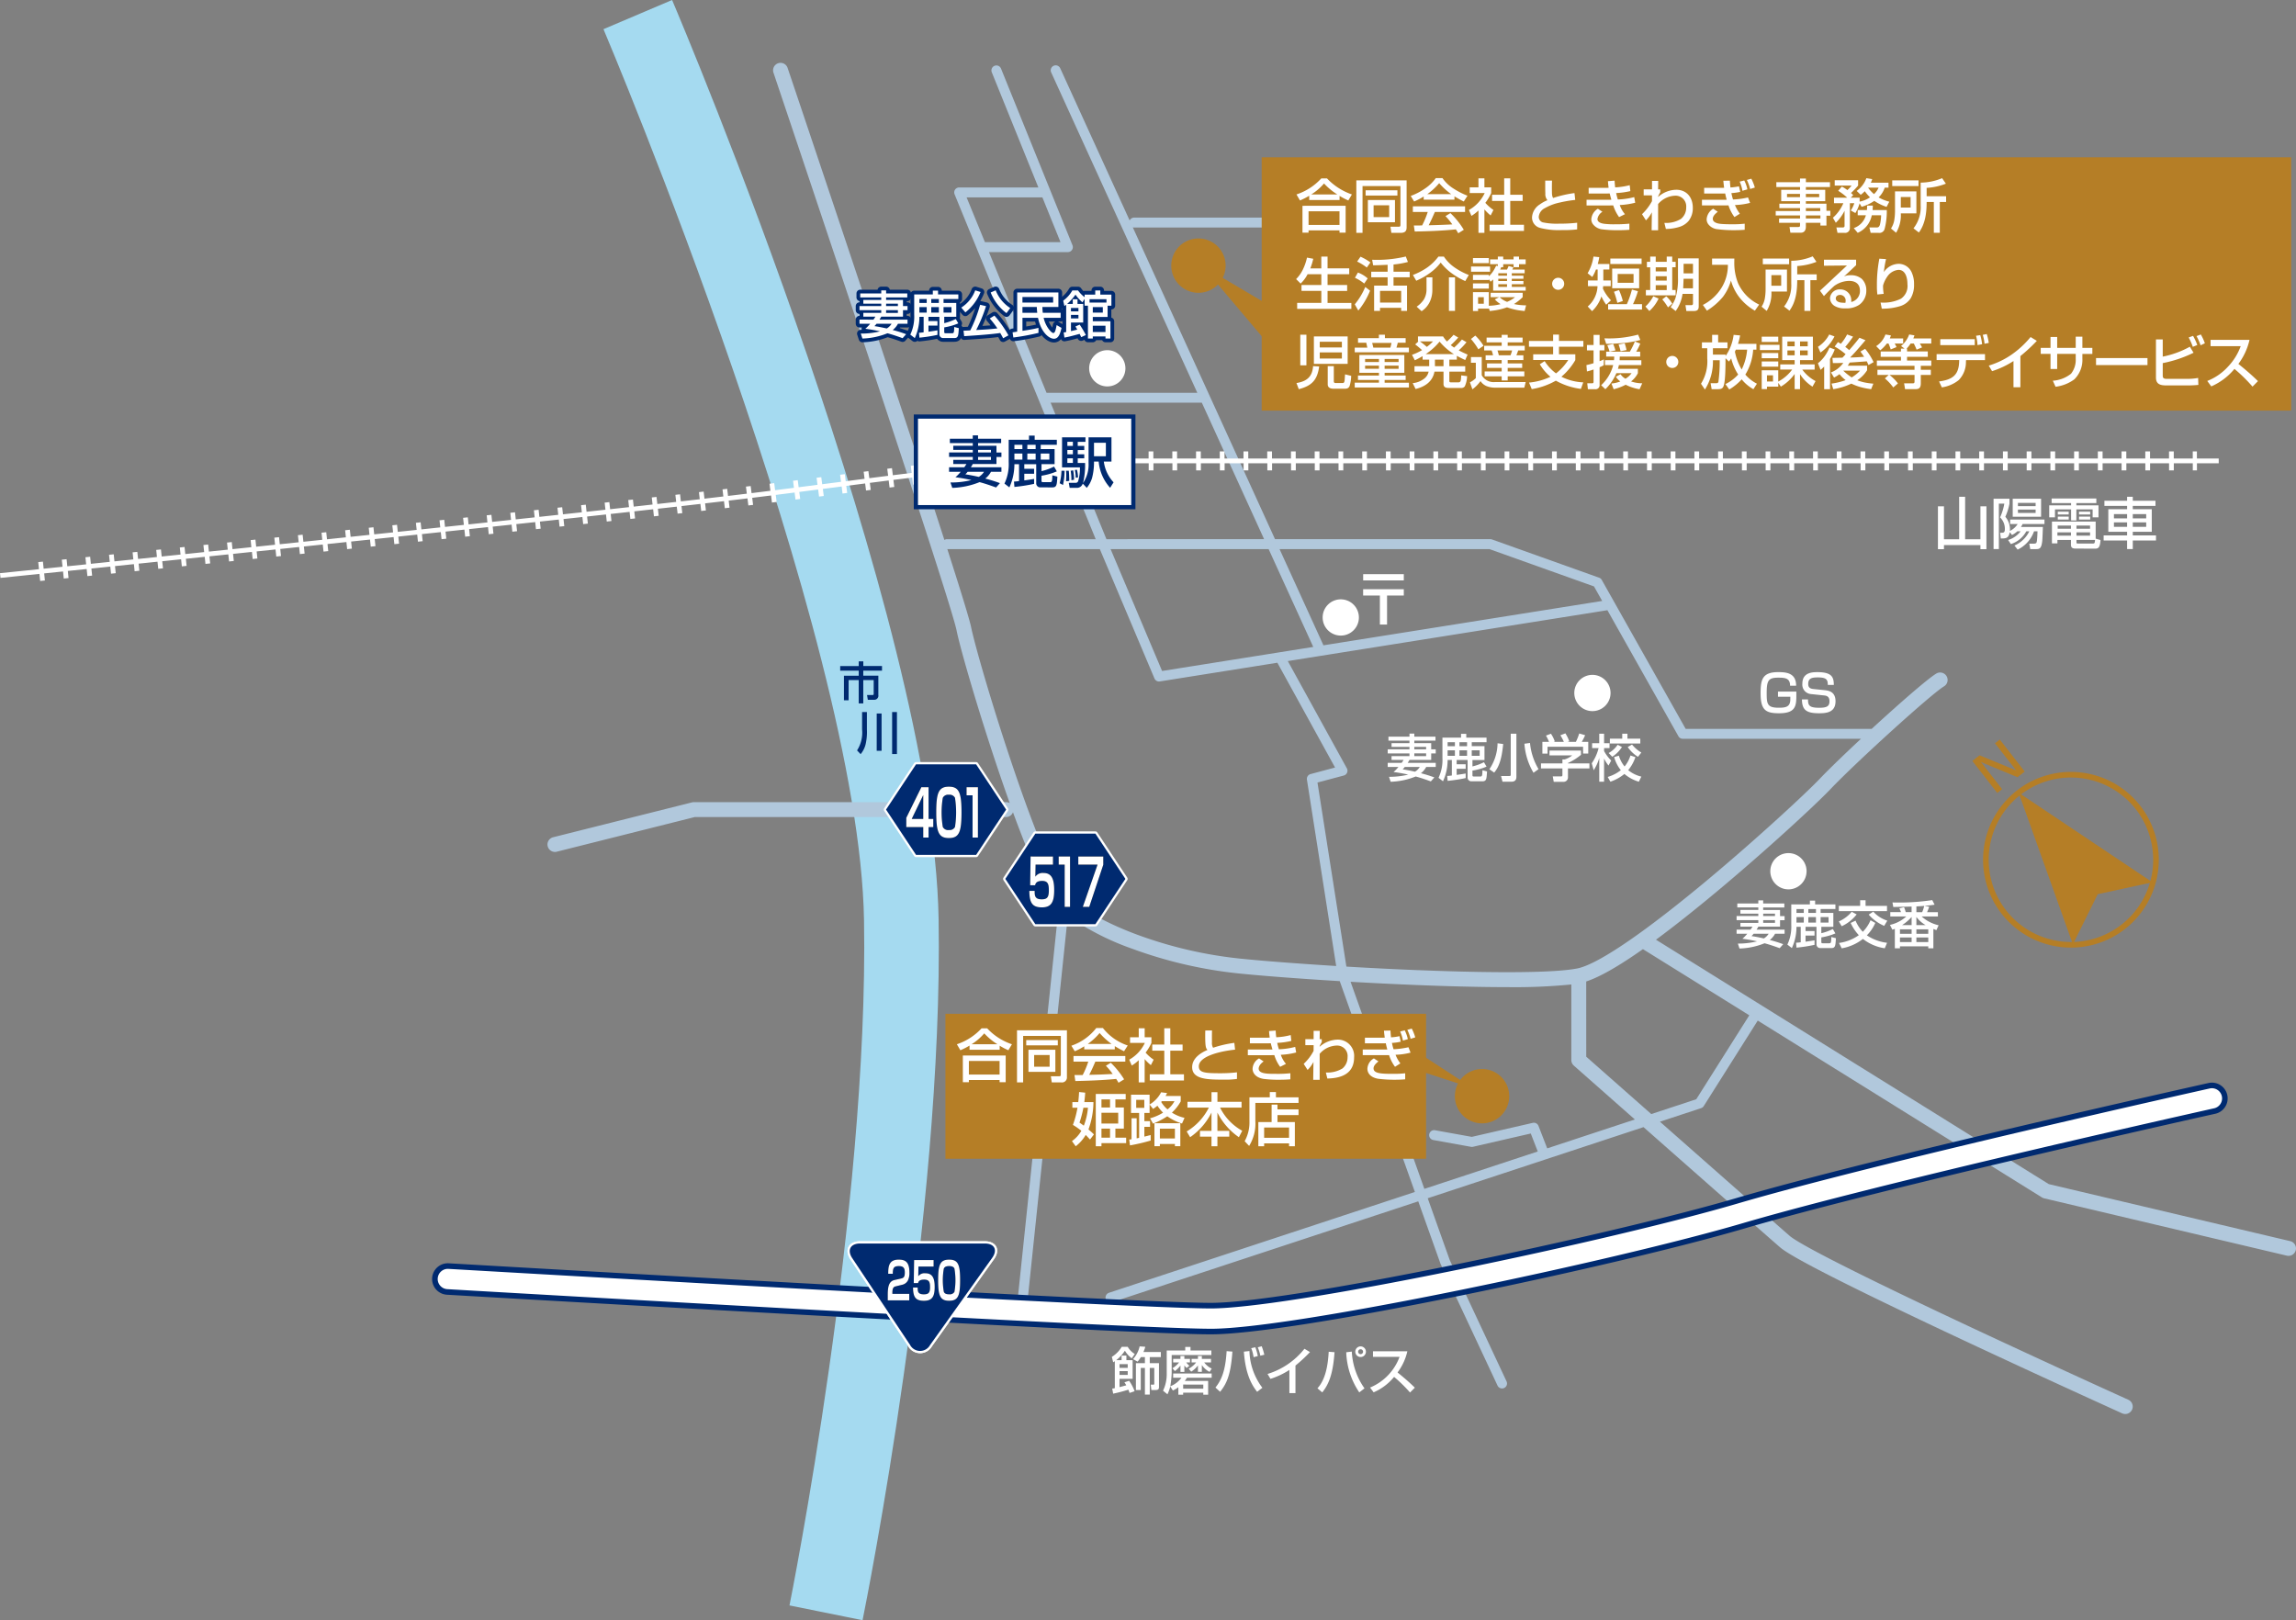 <svg id="グループ_2186" data-name="グループ 2186" xmlns="http://www.w3.org/2000/svg" xmlns:xlink="http://www.w3.org/1999/xlink" width="548.301" height="386.93" viewBox="0 0 548.301 386.93">
  <rect x="0" y="0" width="548.301" height="386.93" fill="#808080" stroke="none"/>
  <defs>
    <clipPath id="clip-path">
      <rect id="長方形_641" data-name="長方形 641" width="548.301" height="386.93" fill="none"/>
    </clipPath>
  </defs>
  <g id="グループ_1667" data-name="グループ 1667" clip-path="url(#clip-path)">
    <path id="パス_2702" data-name="パス 2702" d="M169.961,386.93,152.509,383.4c.189-.933,18.971-94.58,17.8-163.66C169.161,151.4,108.7,8.4,108.088,6.968L124.474,0c2.548,6,62.431,147.631,63.647,219.434,1.2,71.043-17.361,163.592-18.161,167.5" transform="translate(36.025)" fill="#a5daf0"/>
    <path id="パス_2703" data-name="パス 2703" d="M474.113,333.786c-.185-.089-18.959-8.58-38.272-17.637-11.35-5.325-20.666-9.8-27.683-13.3-12.014-6-14.754-7.866-15.771-8.741-3.7-3.212-19.8-17.4-32.587-28.682l-23.235,7.657-.032.012a1.127,1.127,0,0,1-.148.047l-28.119,9.268,5.27,14.788,13.56,28.955a1.188,1.188,0,0,1-2.151,1.009L311.36,298.149a.742.742,0,0,1-.044-.107l-5.308-14.894-73.124,24.094a1.175,1.175,0,0,1-.372.06,1.188,1.188,0,0,1-.372-2.315L305.2,280.907l-17.945-50.348c-10.1-.608-18.777-1.295-24.025-1.825a105,105,0,0,1-25.574-5.926,62.382,62.382,0,0,1-15.333-7.866l-9.826,93.9a1.187,1.187,0,0,1-1.177,1.067.777.777,0,0,1-.133-.008,1.186,1.186,0,0,1-1.057-1.3h0l9.992-95.481c-1.787-1.727-3.987-5.717-6.722-12.188-1.3-3.077-2.695-6.657-4.175-10.7a1.781,1.781,0,0,1-1.663,1.141H133.232l-32.956,8.278a1.781,1.781,0,1,1-.868-3.455l33.171-8.329a1.693,1.693,0,0,1,.433-.055h74.571a1.776,1.776,0,0,1,.867.225q-1.25-3.486-2.572-7.386c-4.767-14.068-9.168-29.151-10.133-33.888-1.757-8.586-43.3-131.906-43.717-133.156a1.78,1.78,0,0,1,3.375-1.136c1.325,3.92,25.561,75.872,37.437,112.722a1.185,1.185,0,0,1,.62-.176h35.519l-33.7-82.367a1.186,1.186,0,0,1,1.1-1.636h18.909l-11.136-27.53a1.188,1.188,0,0,1,2.2-.895l17.079,42.223a1.189,1.189,0,0,1-1.107,1.643H203.491l13.748,33.6h36.005l-34.9-76.523a1.187,1.187,0,1,1,2.161-.984L237.087,48.9a1.191,1.191,0,0,1,1.076-.683h129.78a1.187,1.187,0,0,1,.08,2.372.8.8,0,0,1-.08,0H280.659l12.73,30.956a.757.757,0,0,1-.7,1.044H274.137a.756.756,0,0,1,0-1.512h17.431l-12.541-30.49H238.163a1.189,1.189,0,0,1-.328-.047L271.8,125.01h51.416a1.139,1.139,0,0,1,.4.069l25.574,9.129a1.18,1.18,0,0,1,.637.533l20.038,35.572h44.424c6.636-6.1,13.434-12.024,15.453-13.22a1.783,1.783,0,0,1,1.819,3.067c-2.956,1.752-20.745,17.866-27.2,24.633-3.484,3.652-15.2,14.5-27.271,24.554q-8.01,6.666-14.313,11.32l93.8,58.365,57.658,13.62a1.781,1.781,0,0,1-.408,3.516,1.751,1.751,0,0,1-.408-.049l-57.942-13.69a1.713,1.713,0,0,1-.533-.219l-67.864-42.231L374.18,260.4a1.163,1.163,0,0,1-.631.492l-9.825,3.236c12.5,11.026,27.454,24.2,31,27.282,1.425,1.232,8.852,5.666,42.635,21.514,19.291,9.048,38.039,17.529,38.228,17.614a1.781,1.781,0,0,1-.736,3.4,1.8,1.8,0,0,1-.739-.155M307.466,280.168l27.075-8.925-1.664-4.295-13.785,3.167a1.156,1.156,0,0,1-.473.015l-9.058-1.633a1.187,1.187,0,0,1,.419-2.336l8.818,1.589,14.55-3.345a1.19,1.19,0,0,1,1.373.729l2.08,5.362,20.933-6.9-14.573-12.862a1.776,1.776,0,0,1-.6-1.333V231.356a138.136,138.136,0,0,1-15.312.636c-6.924,0-14.6-.223-21.3-.492-5.512-.219-10.964-.489-16.107-.787Zm38.656-31.563c1.911,1.685,8.126,7.172,15.533,13.7l10.74-3.539,12.666-20.046-25.4-15.8q-8.718,6.14-13.544,7.72Zm-40.036-20.666c19.251.764,32.715.621,37.908-.412,2.849-.565,7.814-3.375,14.488-8.145.049-.037.1-.075.153-.109,4.628-3.317,10.069-7.569,16.188-12.666,12.378-10.313,23.966-21.123,26.972-24.275,2.244-2.355,5.938-5.922,9.936-9.646H369.178a1.19,1.19,0,0,1-1.035-.6l-16.967-30.11-76.319,12.149,14.1,25.61a1.187,1.187,0,0,1-.736,1.72l-6.282,1.676,6.906,43.957c5.465.323,11.321.621,17.246.857ZM199.231,146.047c.82,4,4.857,18.223,10.021,33.459,2.729,8.053,5.236,14.8,7.452,20.039,3.349,7.928,5.178,10.334,5.969,11.066,3.272,3.02,9.19,6.249,16.234,8.862a101.245,101.245,0,0,0,24.7,5.72c5.024.511,13.225,1.161,22.8,1.751l-6.985-44.5a1.187,1.187,0,0,1,.864-1.333l5.852-1.564-13.776-25.027-28.071,4.468a1.073,1.073,0,0,1-.185.015,1.184,1.184,0,0,1-1.093-.725l-13.049-30.89H193.547c3.153,9.821,5.3,16.777,5.684,18.658m45.6,10.446,36.1-5.746-10.656-23.361h-37.74Zm38.429-6.365a1.153,1.153,0,0,1,.079.237l66.591-10.6-1.953-3.467-24.96-8.909H272.884ZM269.193,125.01,254.324,92.418H218.211l13.333,32.594ZM202.519,54.071a.578.578,0,0,1,.068,0h17.983l-4.324-10.688h-18.1Z" transform="translate(32.683 3.751)" fill="#b1c8dc"/>
    <path id="パス_2704" data-name="パス 2704" d="M9.422,110.108l-9.306.956L0,109.935l9.306-.951-.173-1.692,1.117-.115.173,1.692,4.509-.464-.173-1.691L15.9,106.6l.173,1.691,4.5-.464-.173-1.7,1.131-.117L21.7,107.7l4.512-.465-.175-1.691,1.123-.116.168,1.688,4.512-.467-.175-1.691,1.129-.109.175,1.691,4.509-.467-.175-1.692,1.132-.117.176,1.691,4.505-.467-.175-1.691,1.133-.117.176,1.691,4.505-.468-.176-1.691,1.132-.117.176,1.691,4.505-.469-.176-1.691,1.132-.119.176,1.691,4.505-.469-.171-1.689L61,101.922l.176,1.691,4.508-.469-.176-1.691,1.128-.117.176,1.691,4.511-.471-.176-1.691,1.127-.119.177,1.691,4.511-.472-.176-1.691,1.125-.119.177,1.691,4.511-.472-.177-1.691,1.128-.119.177,1.691,4.509-.473-.177-1.691,1.128-.119.177,1.691,4.509-.473L93.69,98.5l1.127-.119.177,1.691L99.5,99.6l-.179-1.691,1.128-.12.179,1.691L105.139,99l-.179-1.691,1.129-.119.179,1.691,4.508-.477-.188-1.687,1.128-.12.179,1.691,4.508-.479-.18-1.692,1.125-.12.18,1.691,4.512-.48-.177-1.691,1.124-.121.18,1.692,4.512-.483-.181-1.691,1.125-.121.181,1.692L133.313,96l-.183-1.692,1.125-.121.183,1.692,4.509-.487-.183-1.692,1.125-.121.183,1.692,4.509-.489-.187-1.692,1.123-.123.184,1.692,4.511-.493-.185-1.692,1.123-.124.185,1.692,4.5-.5-.188-1.692,1.136-.125.188,1.692,4.505-.5-.191-1.692,1.119-.125.191,1.692q2.366-.266,4.511-.511l-.191-1.7,1.12-.133.195,1.692c1.612-.185,3.121-.36,4.511-.524l-.2-1.691,1.12-.133.2,1.692,1.151-.133,3.333-.4-.207-1.691,1.131-.133.208,1.691q2.274-.278,4.5-.557l-.211-1.691,1.123-.14.212,1.691,4.5-.568-.213-1.688,1.12-.143.215,1.689,4.5-.575-.216-1.688,1.123-.143.216,1.688,3.216-.412,1.281-.164-.217-1.687,1.125-.144.216,1.687,4.5-.575-.216-1.688,1.127-.144.22,1.681q2.278-.29,4.5-.568L211.88,85l1.127-.144.211,1.688q2.28-.284,4.5-.555l-.205-1.688,1.127-.133.2,1.688q2.282-.276,4.507-.533l-.2-1.688,1.125-.133.193,1.689q2.286-.266,4.512-.5l-.183-1.688,1.129-.121.18,1.688q2.286-.244,4.513-.463l-.165-1.691L235.6,82.3l.161,1.691q2.288-.218,4.521-.409l-.145-1.691,1.136-.093.133,1.692q2.29-.188,4.533-.34l-.116-1.7,1.139-.076.109,1.7q2.294-.148,4.533-.256l-.079-1.7,1.144-.053.073,1.7q2.294-.1,4.54-.153l-.04-1.7,1.147-.023.032,1.7q1.8-.034,3.58-.033h.961v-1.7h1.133v1.7h4.533v-1.7h1.135v1.7h4.533v-1.7h1.133v1.7h4.533v-1.7h1.133v1.7h4.533v-1.7h1.133v1.7h4.533v-1.7h1.133v1.7h4.533v-1.7h1.135v1.7h4.533v-1.7h1.133v1.7h4.533v-1.7h1.135v1.7h4.533v-1.7H315.1v1.7h4.533v-1.7h1.135v1.7H325.3v-1.7h1.133v1.7h4.533v-1.7H332.1v1.7h4.533v-1.7h1.133v1.7H342.3v-1.7h1.133v1.7h4.533v-1.7H349.1v1.7h4.533v-1.7h1.133v1.7H359.3v-1.7h1.135v1.7h4.533v-1.7H366.1v1.7h4.533v-1.7h1.135v1.7H376.3v-1.7h1.133v1.7h4.533v-1.7H383.1v1.7h4.533v-1.7h1.133v1.7H393.3v-1.7h1.133v1.7h4.533v-1.7H400.1v1.7h4.533v-1.7h1.133v1.7H410.3v-1.7h1.135v1.7h4.533v-1.7H417.1v1.7h4.533v-1.7h1.135v1.7H427.3v-1.7h1.133v1.7h4.533v-1.7H434.1v1.7h4.533v-1.7h1.133v1.7H444.3v-1.7h1.133v1.7h4.533v-1.7H451.1v1.7h4.533v-1.7h1.133v1.7h4.551v-1.7h1.135v1.7h4.533v-1.7h1.133v1.7h4.533v-1.7h1.135v1.7h4.533v-1.7h1.133v1.7h4.53v-1.7h1.135v1.7h4.533v-1.7h1.133v1.7h4.533v-1.7h1.133v1.7h4.533v-1.7h1.133v1.7h4.532v-1.7h1.133v1.7h4.533v-1.7h1.135v1.7h4.533v-1.7h1.133v1.7h4.533v-1.7h.992v1.7h5.211v1.133h-5.2v1.7h-.992v-1.7h-4.533v1.7h-1.133v-1.7h-4.533v1.7h-1.135v-1.7H507.79v1.7h-1.14v-1.7h-4.533v1.7h-1.133v-1.7h-4.533v1.7h-1.133v-1.7h-4.533v1.7h-1.133v-1.7h-4.533v1.7h-1.133v-1.7h-4.533v1.7h-1.133v-1.7h-4.533v1.7h-1.133v-1.7h-4.533v1.7h-1.133v-1.7h-4.533v1.7h-1.133v-1.7h-4.533v1.7h-1.133v-1.7h-4.533v1.7h-1.133v-1.7h-4.533v1.7h-1.133v-1.7h-4.533v1.7h-1.133v-1.7h-4.533v1.7h-1.133v-1.7h-4.533v1.7H427.32v-1.7h-4.533v1.7h-1.135v-1.7h-4.533v1.7h-1.133v-1.7h-4.533v1.7h-1.135v-1.7h-4.533v1.7h-1.133v-1.7h-4.533v1.7h-1.133v-1.7h-4.533v1.7h-1.133v-1.7h-4.533v1.7h-1.133v-1.7h-4.533v1.7h-1.135v-1.7H377.45v1.7h-1.133v-1.7h-4.533v1.7h-1.135v-1.7h-4.533v1.7h-1.133v-1.7H360.45v1.7h-1.135v-1.7h-4.533v1.7h-1.133v-1.7h-4.533v1.7h-1.135v-1.7h-4.533v1.7h-1.133v-1.7h-4.533v1.7h-1.133v-1.7h-4.533v1.7h-1.133v-1.7h-4.533v1.7h-1.133v-1.7h-4.533v1.7h-1.135v-1.7h-4.533v1.7H313.98v-1.7h-4.533v1.7h-1.135v-1.7H303.78v1.7h-1.133v-1.7h-4.533v1.7h-1.135v-1.7h-4.533v1.7h-1.133v-1.7h-4.533v1.7h-1.133v-1.7h-4.533v1.7h-1.133v-1.7h-4.533v1.7h-1.133v-1.7h-4.533v1.7h-1.135v-1.7h-4.533v1.7h-1.133v-1.7h-.987q-1.766,0-3.559.033l.031,1.7-1.123.024-.04-1.7q-2.234.052-4.518.152l.075,1.7-1.123.052-.083-1.7q-2.234.106-4.517.255l.109,1.7-1.123.075-.116-1.7q-2.23.152-4.513.34l.133,1.7-1.123.093-.144-1.7q-2.228.19-4.509.408l.161,1.7-1.127.109-.167-1.695q-2.224.218-4.5.461l.18,1.693-1.121.121-.184-1.693q-2.224.242-4.5.5L224.778,88l-1.12.133-.2-1.691q-2.222.258-4.5.533l.2,1.689-1.123.133-.183-1.691q-2.218.266-4.5.555l.211,1.688-1.124.14-.212-1.687q-2.22.278-4.5.568l.215,1.685-1.124.143-.215-1.685-4.5.576.216,1.685-1.124.144L201,89.238l-1.281.164-3.216.412.216,1.685-1.124.144-.216-1.685-4.5.575.215,1.685-1.123.143-.213-1.685-4.5.568.211,1.685-1.124.14-.209-1.684q-2.224.278-4.5.557l.207,1.687-1.133.133-.205-1.687-3.333.4-1.153.133.2,1.687-1.125.133-.2-1.687q-2.088.246-4.513.525l.195,1.687-1.123.133-.193-1.688q-2.144.246-4.513.512l.191,1.689-1.12.125-.2-1.675-4.507.5.188,1.689-1.137.125-.187-1.689-4.5.5.185,1.691-1.124.123-.185-1.689-4.512.493.184,1.691-1.123.123-.184-1.691-4.511.489.183,1.691-1.125.121-.183-1.691-4.511.487.183,1.691-1.125.121-.183-1.691-4.511.484.181,1.691-1.125.121-.181-1.691-4.512.483.18,1.692-1.125.12-.18-1.691-4.512.48.18,1.691-1.125.12-.172-1.7-4.509.479.179,1.691-1.128.12-.179-1.691-4.508.477.179,1.692-1.129.12-.179-1.692-4.508.476.179,1.692-1.128.12-.179-1.693-4.509.475.179,1.692-1.128.119-.177-1.692-4.509.473.177,1.692-1.128.12-.177-1.693-4.509.473.177,1.692-1.128.119-.177-1.692-4.511.472.177,1.692-1.127.119-.185-1.692-4.511.472.177,1.693-1.128.117-.176-1.692-4.511.471.176,1.692-1.128.119-.177-1.693-4.508.469.176,1.693-1.129.117-.176-1.692-4.505.469.176,1.693-1.132.117-.176-1.692-4.505.468.176,1.692-1.132.119-.176-1.693-4.505.468.176,1.692-1.135.119-.175-1.693-4.505.467.176,1.693-1.133.117-.176-1.7-4.509.467.175,1.692-1.128.117-.175-1.693-4.512.467.175,1.692-1.124.116-.175-1.692-4.512.465.175,1.692-1.131.116-.175-1.692-4.5.464.173,1.692-1.139.119-.175-1.692-4.509.464.175,1.692L9.59,111.8Z" transform="translate(0 26.947)" fill="#fff"/>
    <path id="パス_2705" data-name="パス 2705" d="M365.373,100.628a7.085,7.085,0,0,0,3.556-3.4h-.719a6.432,6.432,0,0,1-3.691,3.049l-.653-.973a5.91,5.91,0,0,0,2.985-2.076h-.787a4.734,4.734,0,0,1-1.276.876l-.523-.679c-.224,1.145-.636,1.507-1.733,1.507h-.424l-.148-1.359h.345c.505,0,.784-.064.784-.891a3.8,3.8,0,0,0-1.143-2.781,12.832,12.832,0,0,0,1.009-3.276h-1.3v10.849h-1.265V89.455h3.8v1.173a14.08,14.08,0,0,1-.987,3.128,4.655,4.655,0,0,1,1.092,3.383,4.583,4.583,0,0,0,1.852-1.651h-1.8V94.422h8.2v1.067h-5.216a6.573,6.573,0,0,1-.4.705h5.236c-.013.479-.095,2.8-.147,3.327-.215,1.959-.707,1.959-1.668,1.959h-1.2l-.228-1.292h.948c.077,0,.544,0,.691-.157.107-.12.24-.267.32-2.8h-.827a7.678,7.678,0,0,1-3.912,4.368Zm-8.12.876v-.987h-8.706v.987h-1.44V91.269h1.44v7.866h3.627V88.978H353.6V99.134h3.651V91.267h1.437V101.5Zm35.026-.04V99.428h-5.6V98.206h5.6v-.867h-4.487v-5.39h4.487v-.789h-5.417V89.937h5.417v-.959h1.36v.959h5.42v1.221h-5.42v.789h4.533v5.392h-4.533v.867h5.54v1.221h-5.54v2.037Zm1.36-5.3h3.2V95.1h-3.2Zm-4.5,0h3.14V95.1h-3.143Zm4.5-2.023h3.2V93.121h-3.2Zm-4.5,0h3.14V93.121h-3.143Zm-8.974,7.214c-.679,0-1.292-.04-1.292-.907V99.294h-3.233v.812h-1.307v-5.2h10.44v4.072l1.157.335c-.093,1.277-.267,2.051-1.157,2.051Zm.024-1.581c0,.291,0,.372.336.372h3.58c.372,0,.467-.041.52-.853h-4.436Zm0-1.507h3.248v-.785h-3.248Zm-4.55,0h3.235v-.785h-3.233Zm4.55-1.651h3.248v-.761h-3.248Zm-4.484,0h3.168v-.761H375.7Zm3.2-1.985V92h-3.853V93.89h-1.369V91.027H378.9v-.533h-4.645v-1.1h10.678v1.1h-4.768v.533h5.284V93.89h-1.4V92h-3.887v2.637Zm1.9-.92h2.667v.707h-2.667Zm-5.073,0h2.609v.707h-2.609Zm-10.768.04v-4.3h6.777v4.3Zm1.251-.907h4.221v-.8h-4.227Zm0-1.621h4.221v-.773h-4.227ZM380.8,92.533h2.667v.679H380.8Zm-5.073,0h2.609v.679H375.73Z" transform="translate(115.687 29.656)" fill="#fff"/>
    <path id="パス_2706" data-name="パス 2706" d="M253.864,104.339h-9.706v-1.5h9.706Zm0,2.107v1.495h-4v6.933h-1.712V107.94h-4v-1.495Z" transform="translate(81.374 34.276)" fill="#fff"/>
    <path id="パス_2707" data-name="パス 2707" d="M315.342,125.509c0-3.273.365-5.121,4.187-5.121,1.919,0,4.3.173,4.3,3.248h-1.449c.013-1.795-1.149-1.925-2.8-1.925-2.364,0-2.784.645-2.784,3.713,0,2.576.147,3.467,2.861,3.467,1.681,0,2.783-.172,2.783-2.027v-.6h-2.944v-1.229h4.383v.877c0,2.54-.148,4.3-4.113,4.3-3.116,0-4.42-.685-4.42-4.7m9.866,1.4h1.453c0,1.381.267,1.989,2.637,1.989,1.82,0,2.492-.328,2.492-1.549,0-1.123-.636-1.333-1.32-1.4l-3.043-.319a2.252,2.252,0,0,1-2.123-2.375c0-.047.007-.092.012-.139,0-2.725,2.531-2.725,3.615-2.725,3.625,0,3.86,1.371,3.9,3.053h-1.444c0-1.245-.315-1.795-2.368-1.795-1.333,0-2.309.147-2.309,1.564,0,.867.488,1.133,1.248,1.208l2.709.277c1,.112,2.564.392,2.564,2.652,0,2.737-2.32,2.859-3.956,2.859-3.132,0-4.015-.885-4.065-3.3" transform="translate(105.1 40.124)" fill="#fff"/>
    <path id="パス_2708" data-name="パス 2708" d="M288.2,142.932l-.231-1.293h1.964c.341,0,.341-.173.341-.392v-1.515h-5.116v-1.2h5.116v-.949h.533a5.548,5.548,0,0,0,1.807-.964h-5.427v-1.149h7.522v1.013a13.2,13.2,0,0,1-3.116,1.953v.1h5.129v1.2H291.6v2.179a1.036,1.036,0,0,1-1,1.016Zm-39.332-1.2a18.638,18.638,0,0,0,4.585-.523,35.412,35.412,0,0,0-3.507-.621,9.145,9.145,0,0,0,1.161-1.2h-2.553V138.4h3.333c.156-.216.364-.533.461-.7h-2.877v-.909h4.276v-.644h-5.193v-.979h5.193v-.576h-4.276V133.7h4.276v-.6H248.73v-.956h5.021v-.731h1.157v.731h5.055v.956h-5.055v.6h4.031v1.467h1.085v.979h-1.085v1.551h-5.188c-.089.165-.176.313-.42.7h6.693v.992h-2.283a4.576,4.576,0,0,1-1.257,1.489,32.865,32.865,0,0,1,3.209,1l-.843.953c-.933-.341-2.283-.82-3.615-1.173a17.353,17.353,0,0,1-5.982,1.259Zm3.255-1.781c.523.072,1.3.195,2.943.561a3.367,3.367,0,0,0,1.144-1.124h-3.587a4.882,4.882,0,0,1-.5.563m2.783-3.165h2.821v-.644h-2.821Zm0-1.623h2.821v-.576h-2.821Zm21.057,7.742-.341-1.355h1.928c.381,0,.381-.159.381-.32v-9.789h1.353V141.7c0,.4-.035,1.208-1.22,1.208Zm29.115-1.859a10.608,10.608,0,0,1-3.345,1.856l-.645-1.136a9.414,9.414,0,0,0,3.135-1.611,8.859,8.859,0,0,1-1.6-3.136l1.132-.331a7.482,7.482,0,0,0,1.365,2.579,7.774,7.774,0,0,0,1.4-2.628l1.187.392a9.874,9.874,0,0,1-1.72,3.115,7.749,7.749,0,0,0,3.136,1.54l-.6,1.219a9.524,9.524,0,0,1-3.451-1.859m-6,1.856v-5.665a10.857,10.857,0,0,1-1.333,2.933l-.461-1.663a11.022,11.022,0,0,0,1.635-3.625h-1.545v-1.173h1.7v-2.271h1.156v2.267h1.3v1.173h-1.3v.709a9.963,9.963,0,0,0,1.7,2.267l-.637,1.187a7.641,7.641,0,0,1-1.067-1.685V142.9Zm-30.5-.1a.881.881,0,0,1-.941-.816v-4.264H265.02v1.012h2.151v1.088H265.02v1.453c1.235-.169,1.687-.244,2.151-.331v1.089a36.443,36.443,0,0,1-4.309.667l-.1-1.173a9.36,9.36,0,0,0,1.109-.111v-3.695h-1.011a12.19,12.19,0,0,1-1.105,5.08l-1.067-.829a9.948,9.948,0,0,0,.933-4.74v-4.86h4.444v-.9h1.251v.9h4.839v1.1h-3.533v.945h3.041v3.307h-2.871v1.525a11.927,11.927,0,0,0,2.748-1l.611,1.053a14.137,14.137,0,0,1-3.359.948v1.16c0,.2.144.245.28.245h1.637c.341,0,.453-.109.464-1.489l1.1.281c-.112,1.819-.133,2.356-1.1,2.356Zm.047-6.08h1.893v-1.32h-1.893Zm-2.933,0h1.816v-1.32h-1.813Zm-2.831,0H264.6v-1.32h-1.741Zm2.833-2.3h1.816v-.945h-1.816Zm-2.831,0h1.744v-.945h-1.744Zm18.343-.587,1.333-.187a14.96,14.96,0,0,0,2.037,6.253l-1.2.867a15.79,15.79,0,0,1-2.171-6.936Zm-8.368,6.089a11.281,11.281,0,0,0,1.953-6.2l1.345.18c-.333,3.348-.892,5.333-2.151,6.826Zm33.039-5.3,1.023-.6a8.513,8.513,0,0,0,2.223,1.92l-.8,1.017a8.058,8.058,0,0,1-2.445-2.335m-4.56,1.428a6.182,6.182,0,0,0,2.153-1.976l1.023.547a7.741,7.741,0,0,1-2.309,2.32Zm-6.105.133v-1.631h-8.488v1.636H285.49v-2.8h1.587a10.749,10.749,0,0,0-.731-1.507l1.187-.439a7.421,7.421,0,0,1,.915,1.831l-.277.111h2.443a9.889,9.889,0,0,0-.831-1.572l1.2-.464a9.66,9.66,0,0,1,.933,1.9l-.4.133h1.975a14.376,14.376,0,0,0,.8-2l1.407.413a13.118,13.118,0,0,1-.8,1.589h1.547v2.8Zm6.4-2.408v-1.156h2.953v-1.184h1.245v1.184h3.067v1.16Z" transform="translate(82.842 43.78)" fill="#fff"/>
    <path id="パス_2709" data-name="パス 2709" d="M311.348,171.605a18.505,18.505,0,0,0,4.593-.533c-1.5-.343-2.687-.509-3.507-.62a9.3,9.3,0,0,0,1.16-1.2h-2.552v-.981h3.333c.159-.223.364-.533.461-.709h-2.881v-.9h4.277v-.648h-5.19v-.979h5.19v-.571h-4.277v-.893h4.277v-.6h-5.018v-.945h5.018v-.736h1.157v.736h5.057v.951h-5.057v.6h4.031v1.467h1.088v.979h-1.088v1.543h-5.188a8.027,8.027,0,0,1-.417.709h6.693v.989h-2.284a4.611,4.611,0,0,1-1.256,1.488,32.151,32.151,0,0,1,3.209,1l-.845.952c-.933-.341-2.28-.816-3.615-1.173a17.215,17.215,0,0,1-5.98,1.257Zm3.259-1.785c.525.072,1.307.195,2.945.561a3.4,3.4,0,0,0,1.144-1.123h-3.587a5.571,5.571,0,0,1-.5.561m2.784-3.161h2.821v-.648h-2.821Zm0-1.625h2.821v-.572h-2.821Zm39.427,7.706v-.464h-6.766v.463h-1.22v-4.652c-.064.024-.16.059-.587.205l-.587-1.145a8.519,8.519,0,0,0,3.908-2.013h-3.823V164.1H350.3a7.917,7.917,0,0,0-.379-.915l1.112-.267a7.925,7.925,0,0,1,.4,1.184h1.4v-1.333c-.7.013-3.748.1-4.37.1l-.2-1.085a53.515,53.515,0,0,0,9.509-.561l.553,1.1c-.625.085-1.173.168-2.431.28l1.147.208c-.147.428-.328.879-.5,1.292h2.579v1.028h-3.884a8.955,8.955,0,0,0,4.053,2.1l-.533,1.172c-.291-.121-.5-.208-.72-.291v4.627Zm-2.843-1.489h2.84v-1.095h-2.84Zm-3.921,0h2.784v-1.095h-2.787Zm3.921-1.98h2.84V168.2h-2.84Zm-3.921,0h2.784V168.2h-2.787Zm3.921-2.073h2.208a7.131,7.131,0,0,1-2.208-1.955Zm-3.419,0h2.281v-1.945a10.191,10.191,0,0,1-2.284,1.945Zm3.419-4.473v1.38h1.387a9.864,9.864,0,0,0,.488-1.5c-.541.052-1.255.1-1.875.121m-18.481,8.734a10.72,10.72,0,0,0,4.737-1.856,11.081,11.081,0,0,1-1.953-2.921l1.173-.557a8.4,8.4,0,0,0,1.733,2.667,8.918,8.918,0,0,0,1.843-2.755l1.136.635a9.687,9.687,0,0,1-2.015,2.967,10.924,10.924,0,0,0,4.824,1.781l-.548,1.309a10.985,10.985,0,0,1-5.214-2.237,11.314,11.314,0,0,1-5.067,2.248Zm-4.436,1.219a.881.881,0,0,1-.94-.817V167.6h-2.612v1.015h2.148V169.7h-2.148v1.455c1.231-.173,1.684-.243,2.148-.331v1.085a35.925,35.925,0,0,1-4.311.667l-.1-1.173a9.717,9.717,0,0,0,1.112-.108V167.6h-1.015a12.14,12.14,0,0,1-1.1,5.08l-1.076-.831a9.89,9.89,0,0,0,.933-4.737v-4.861h4.447v-.9h1.248v.9h4.848v1.1h-3.533v.933h3.037V167.6h-2.869v1.527a12.061,12.061,0,0,0,2.748-1l.611,1.047a13.947,13.947,0,0,1-3.359.953v1.159c0,.2.147.244.283.244H333.2c.341,0,.453-.111.464-1.488l1.1.283c-.112,1.817-.133,2.353-1.1,2.353Zm.051-6.08H333v-1.32h-1.893Zm-2.933,0h1.817v-1.32h-1.816Zm-2.835,0h1.745v-1.32h-1.743Zm2.836-2.308h1.817v-.933h-1.817Zm-2.835,0h1.745v-.933h-1.744Zm10.114,2.029a8.325,8.325,0,0,0,3.076-2.311l1.187.637a9.764,9.764,0,0,1-3.577,2.817Zm7.13-1.629,1.1-.709a7.576,7.576,0,0,0,3.345,2.151l-.745,1.245a10.428,10.428,0,0,1-3.7-2.687m-7.13-.832v-1.252h5.093v-1.344h1.292v1.344h5.12v1.256Z" transform="translate(103.668 53.734)" fill="#fff"/>
    <path id="パス_2710" data-name="パス 2710" d="M154.922,118.461h1.087v1.115h4.464v1.109H156v1.2h3.6V126.5a.968.968,0,0,1-.785,1.121.942.942,0,0,1-.184.015h-1.545L156.9,126.5h1.333c.223,0,.256-.108.256-.323v-3.245H156v5.577h-1.087v-5.577H152.5v4.832h-1.117v-5.876h3.532v-1.2h-4.427v-1.109h4.427Z" transform="translate(50.156 39.482)" fill="#002a70"/>
    <path id="パス_2711" data-name="パス 2711" d="M154.711,127.538h1.148V131.7a13,13,0,0,1-.233,3.181,5.765,5.765,0,0,1-1.267,2.715l-.851-.895a7.828,7.828,0,0,0,1.2-5.013Zm3.491.353h1.161v8.9H158.2Zm3.681-.353h1.151v10.037h-1.151Z" transform="translate(51.163 42.507)" fill="#002a70"/>
    <path id="パス_2712" data-name="パス 2712" d="M203.369,252.282a5.8,5.8,0,0,0-.281-.781,36.611,36.611,0,0,1-3.627.951l-.233-1.209c.369-.051.477-.072.625-.1V244.7a4.23,4.23,0,0,1-.392.259l-.317-1.295a7.112,7.112,0,0,0,2.359-2.4h1.432a4.764,4.764,0,0,0,1.687,1.709l-.72,1.036a5.942,5.942,0,0,1-1.64-1.817,9.585,9.585,0,0,1-2.073,2.267h1.281V243.36h1.148v1.095h1.489v4.46H200.98v1.979c.172-.051.933-.244,1.612-.439a5.526,5.526,0,0,0-.451-.708l1.133-.377a11.437,11.437,0,0,1,1.309,2.5Zm-2.392-5.985h1.957v-.889h-1.953Zm0,1.673h1.957v-.9h-1.953Zm6.154-6.713a8.193,8.193,0,0,1-.451,1.256h4.163v1.209H208.2v1.443h2.2V250.8c0,.341,0,.781-.772.781h-1.048l-.148-1.281h.6c.217,0,.244-.061.244-.244v-3.751h-1.076v6.361h-1.161v-6.362h-.989v5.277h-1.161v-6.421h2.151v-1.44h-.967a7.629,7.629,0,0,1-.781,1.087l-1.087-.6a6.765,6.765,0,0,0,1.576-3.048Z" transform="translate(66.373 80.376)" fill="#fff"/>
    <path id="パス_2713" data-name="パス 2713" d="M211.97,250.882a7.088,7.088,0,0,1-1.3.781l-.636-.941a9.079,9.079,0,0,1-.667,1.845l-1.053-.853a9.175,9.175,0,0,0,.879-4.119v-5.49h4.424v-.845h1.256v.845h4.982v1.084h-9.476v4.349a25.965,25.965,0,0,1-.328,3.115,6.057,6.057,0,0,0,2.667-2.043h-1.989V247.6h9.2v1.015h-5.9a7.741,7.741,0,0,1-.523.759h5.58v3.287h-1.161v-.485h-4.809v.489H211.97Zm-1.415-4.533a6.091,6.091,0,0,0,1.6-1.395h-1.428v-.841h1.745v-.695h.933v.695h1.343v.841h-.9a4.586,4.586,0,0,0,.759.8l-.648.525a3.268,3.268,0,0,1-.551-.608v1.548h-.933v-1.525a6.515,6.515,0,0,1-1.333,1.333Zm2.565,4.885h4.807v-.989H213.12Zm1.32-4.776a5.656,5.656,0,0,0,1.781-1.5h-1.087v-.841h1.515v-.695h.933v.695h2.187v.841h-1.627a4.9,4.9,0,0,0,1.795,1.479l-.511.781a4.971,4.971,0,0,1-1.845-1.633v1.633h-.933V245.68a5.925,5.925,0,0,1-1.6,1.476Z" transform="translate(69.428 80.41)" fill="#fff"/>
    <path id="パス_2714" data-name="パス 2714" d="M217.7,251c1.245-1.551,2.381-3.651,2.667-8.694l1.381.108c-.4,5.813-1.492,7.794-2.933,9.6Zm8.116-8.717a15.164,15.164,0,0,0,3.092,8.777l-1.256.956c-1.187-1.515-2.765-4.007-3.165-9.589Zm.992,1.467a9.162,9.162,0,0,0-.561-2.151l.964-.22a10.444,10.444,0,0,1,.6,2.1Zm1.612-.356a10.966,10.966,0,0,0-.611-2.015l.933-.241a13.423,13.423,0,0,1,.625,2.025Z" transform="translate(72.558 80.368)" fill="#fff"/>
    <path id="パス_2715" data-name="パス 2715" d="M233.7,252.173h-1.451v-5.529a18.682,18.682,0,0,1-4.521,2.133l-.695-1.172a17.925,17.925,0,0,0,8.814-6.021l1.32.8A36.766,36.766,0,0,1,233.7,245.6Z" transform="translate(75.667 80.518)" fill="#fff"/>
    <path id="パス_2716" data-name="パス 2716" d="M235.97,251.171c1.9-2.064,2.5-5.37,2.687-8.73l1.392.108c-.392,5.546-1.5,7.805-2.933,9.6Zm8.205-8.769a16.569,16.569,0,0,0,3.029,8.781l-1.245.967a18.173,18.173,0,0,1-3.115-9.586Zm3.371.028a1.269,1.269,0,1,1-1.269-1.269,1.269,1.269,0,0,1,1.269,1.269m-1.856,0a.581.581,0,0,0,.576.587h.011a.587.587,0,1,0-.587-.587" transform="translate(78.647 80.377)" fill="#fff"/>
    <path id="パス_2717" data-name="パス 2717" d="M245.393,250.7a12.667,12.667,0,0,0,7.046-7.333H246.09v-1.333H254.3a13.245,13.245,0,0,1-2.345,5.066c1.431,1.148,2.82,2.345,4.133,3.629l-1.148,1.159a35.714,35.714,0,0,0-3.809-3.733,12.789,12.789,0,0,1-4.885,3.688Z" transform="translate(81.787 80.667)" fill="#fff"/>
    <path id="パス_2718" data-name="パス 2718" d="M273.564,197.969a6.49,6.49,0,1,1-6.49-6.49,6.49,6.49,0,0,1,6.49,6.49" transform="translate(86.85 63.818)" fill="#b57e26"/>
    <path id="パス_2719" data-name="パス 2719" d="M222.767,49.2a6.49,6.49,0,1,1-6.49-6.49,6.49,6.49,0,0,1,6.49,6.49" transform="translate(69.92 14.236)" fill="#b57e26"/>
    <path id="パス_2720" data-name="パス 2720" d="M325.738,157.134a4.328,4.328,0,1,1-4.329-4.327h.008a4.327,4.327,0,0,1,4.327,4.327" transform="translate(105.68 50.929)" fill="#fff"/>
    <path id="パス_2721" data-name="パス 2721" d="M290.631,125.208a4.328,4.328,0,1,1-4.329-4.327h0a4.327,4.327,0,0,1,4.327,4.327" transform="translate(93.979 40.288)" fill="#fff"/>
    <path id="パス_2722" data-name="パス 2722" d="M245.557,111.679a4.328,4.328,0,1,1-4.329-4.327h0a4.327,4.327,0,0,1,4.327,4.327" transform="translate(78.957 35.779)" fill="#fff"/>
    <path id="パス_2723" data-name="パス 2723" d="M203.739,67.05a4.328,4.328,0,1,1-4.329-4.327h0a4.327,4.327,0,0,1,4.327,4.327" transform="translate(65.019 20.905)" fill="#fff"/>
    <path id="パス_2724" data-name="パス 2724" d="M157.281,59c.159-.223.364-.533.461-.712h-2.881v-.9h4.276v-.651h-5.191v-.976h5.191v-.572h-4.276v-.895h4.276v-.6h-5.017v-.948h5.019v-.733H160.3v.733h5.057v.948H160.3v.6h4.032v1.467h1.084v.975h-1.084v1.551h-5.19c-.087.172-.172.32-.417.712h6.69v.987H163.13a4.616,4.616,0,0,1-1.256,1.489,31.047,31.047,0,0,1,3.209,1l-.845.951c-.933-.341-2.281-.817-3.615-1.172a17.308,17.308,0,0,1-5.98,1.259l-.389-1.184a18.422,18.422,0,0,0,4.591-.533c-1.5-.341-2.687-.508-3.507-.62a9.146,9.146,0,0,0,1.161-1.2h-2.553V58.99Zm.733.987a5.571,5.571,0,0,1-.5.561c.525.075,1.307.2,2.945.561a3.4,3.4,0,0,0,1.145-1.123Zm2.281-4.224h2.82v-.572H160.3Zm0,1.625h2.82v-.648H160.3Z" transform="translate(51.309 17.335)" fill="none" stroke="#002a70" stroke-linecap="round" stroke-linejoin="round" stroke-width="1.79"/>
    <path id="パス_2725" data-name="パス 2725" d="M165.119,62.121a10.715,10.715,0,0,0,1.112-.111v-3.7h-1.012a12.178,12.178,0,0,1-1.1,5.083l-1.075-.831a9.909,9.909,0,0,0,.933-4.737V52.962h4.447v-.905h1.248v.905h4.845v1.1h-3.533v.933h3.04V58.3h-2.873v1.525a12.1,12.1,0,0,0,2.751-1l.608,1.048a13.9,13.9,0,0,1-3.36.956v1.159c0,.195.147.241.284.241h1.636c.341,0,.453-.111.464-1.489l1.1.284c-.111,1.817-.133,2.356-1.1,2.356h-2.6a.883.883,0,0,1-.941-.82V58.309h-2.612v1.017h2.152V60.41h-2.148v1.456c1.231-.175,1.684-.244,2.148-.331v1.084a35.861,35.861,0,0,1-4.307.667Zm.1-7.121h1.745v-.933h-1.745Zm0,2.309h1.745v-1.32h-1.745ZM168.051,55h1.817v-.933h-1.817Zm0,2.309h1.817v-1.32h-1.817Zm2.933,0h1.892v-1.32h-1.895Z" transform="translate(54.34 17.35)" fill="none" stroke="#002a70" stroke-linecap="round" stroke-linejoin="round" stroke-width="1.79"/>
    <path id="パス_2726" data-name="パス 2726" d="M176.777,52.4a11.661,11.661,0,0,1-3.624,4.871l-.979-1.148a8.3,8.3,0,0,0,3.333-4.115Zm5.4,11.05c-.195-.369-.341-.648-.7-1.259-2.417.392-8.28.733-8.61.759l-.156-1.305c.241,0,1.123-.051,1.612-.077a33.59,33.59,0,0,0,2.353-6.116l1.417.331a36.71,36.71,0,0,1-2.356,5.7c2.725-.147,3.445-.195,5.066-.389a24.913,24.913,0,0,0-1.823-2.371l1.112-.684a26.683,26.683,0,0,1,3.348,4.713Zm.792-6a11.463,11.463,0,0,1-3.771-4.933L180.391,52a8.982,8.982,0,0,0,3.481,4.235Z" transform="translate(57.384 17.331)" fill="none" stroke="#002a70" stroke-linecap="round" stroke-linejoin="round" stroke-width="1.79"/>
    <path id="パス_2727" data-name="パス 2727" d="M181.364,61.9c.259-.028.759-.1,1.1-.161V52.388h9.84v3.467h-3.821a12.777,12.777,0,0,0,.1,1.392h4.26v1.187h-4.065c.5,2.2,1.892,3.635,2.307,3.635s.575-.705.8-1.889l1.172.667c-.259,1.067-.611,2.589-1.807,2.589-1.151,0-3.1-1.489-3.812-5h-3.712v3.112c1.725-.267,2.42-.377,3.824-.708v1.2a55.32,55.32,0,0,1-6.008,1.1Zm2.356-7.1h7.333V53.469H183.72Zm3.532,2.443c-.075-.7-.087-1-.1-1.392H183.72v1.392Z" transform="translate(60.447 17.46)" fill="none" stroke="#002a70" stroke-linecap="round" stroke-linejoin="round" stroke-width="1.79"/>
    <path id="パス_2728" data-name="パス 2728" d="M194.729,63.182c-.1-.22-.147-.328-.377-.781-2,.533-2.4.651-3.629.881l-.18-1.223c.356-.047.453-.072.6-.1V55.441c-.087.061-.161.123-.428.305l-.284-1.281a7.707,7.707,0,0,0,2.187-2.443h1.356a7.118,7.118,0,0,0,1.576,1.612v-.611h2.533v-1h1.208v1h2.651v2.637h-.909v2.7H197.5v1.025h4.212V63.5h-1.184V63H197.5v.5h-1.161V55.661h-.792V54.027l-.515.828a8.366,8.366,0,0,1-1.659-1.831,12.951,12.951,0,0,1-1.989,2.212h1.333V54.125h1.133v1.112h1.359v4.457h-2.92v2.04c.292-.061,1.015-.233,1.5-.356-.22-.392-.292-.515-.439-.745l1.015-.453a25.777,25.777,0,0,1,1.481,2.493Zm-2.443-6.152h1.787V56.2h-1.787Zm0,1.684h1.787v-.856h-1.787Zm8.477-4.591h-4.035v.8h4.043Zm-3.263,3.2h2.392V56.006H197.5Zm0,4.627h3.029v-1.5H197.5Z" transform="translate(63.468 17.338)" fill="none" stroke="#002a70" stroke-linecap="round" stroke-linejoin="round" stroke-width="1.79"/>
    <path id="パス_2729" data-name="パス 2729" d="M157.281,59c.159-.223.364-.533.461-.712h-2.881v-.9h4.276v-.651h-5.191v-.976h5.191v-.572h-4.276v-.895h4.276v-.6h-5.017v-.948h5.019v-.733H160.3v.733h5.057v.948H160.3v.6h4.032v1.467h1.084v.975h-1.084v1.551h-5.19c-.087.172-.172.32-.417.712h6.69v.987H163.13a4.616,4.616,0,0,1-1.256,1.489,31.047,31.047,0,0,1,3.209,1l-.845.951c-.933-.341-2.281-.817-3.615-1.172a17.308,17.308,0,0,1-5.98,1.259l-.389-1.184a18.422,18.422,0,0,0,4.591-.533c-1.5-.341-2.687-.508-3.507-.62a9.146,9.146,0,0,0,1.161-1.2h-2.553V58.99Zm.733.987a5.571,5.571,0,0,1-.5.561c.525.075,1.307.2,2.945.561a3.4,3.4,0,0,0,1.145-1.123Zm2.281-4.224h2.82v-.572H160.3Zm0,1.625h2.82v-.648H160.3Z" transform="translate(51.309 17.335)" fill="#fff"/>
    <path id="パス_2730" data-name="パス 2730" d="M165.119,62.121a10.715,10.715,0,0,0,1.112-.111v-3.7h-1.012a12.178,12.178,0,0,1-1.1,5.083l-1.075-.831a9.909,9.909,0,0,0,.933-4.737V52.962h4.447v-.905h1.248v.905h4.845v1.1h-3.533v.933h3.04V58.3h-2.873v1.525a12.1,12.1,0,0,0,2.751-1l.608,1.048a13.9,13.9,0,0,1-3.36.956v1.159c0,.195.147.241.284.241h1.636c.341,0,.453-.111.464-1.489l1.1.284c-.111,1.817-.133,2.356-1.1,2.356h-2.6a.883.883,0,0,1-.941-.82V58.309h-2.612v1.017h2.152V60.41h-2.148v1.456c1.231-.175,1.684-.244,2.148-.331v1.084a35.861,35.861,0,0,1-4.307.667Zm.1-7.121h1.745v-.933h-1.745Zm0,2.309h1.745v-1.32h-1.745ZM168.051,55h1.817v-.933h-1.817Zm0,2.309h1.817v-1.32h-1.817Zm2.933,0h1.892v-1.32h-1.895Z" transform="translate(54.34 17.35)" fill="#fff"/>
    <path id="パス_2731" data-name="パス 2731" d="M176.777,52.4a11.661,11.661,0,0,1-3.624,4.871l-.979-1.148a8.3,8.3,0,0,0,3.333-4.115Zm5.4,11.05c-.195-.369-.341-.648-.7-1.259-2.417.392-8.28.733-8.61.759l-.156-1.305c.241,0,1.123-.051,1.612-.077a33.59,33.59,0,0,0,2.353-6.116l1.417.331a36.71,36.71,0,0,1-2.356,5.7c2.725-.147,3.445-.195,5.066-.389a24.913,24.913,0,0,0-1.823-2.371l1.112-.684a26.683,26.683,0,0,1,3.348,4.713Zm.792-6a11.463,11.463,0,0,1-3.771-4.933L180.391,52a8.982,8.982,0,0,0,3.481,4.235Z" transform="translate(57.384 17.331)" fill="#fff"/>
    <path id="パス_2732" data-name="パス 2732" d="M181.364,61.9c.259-.028.759-.1,1.1-.161V52.388h9.84v3.467h-3.821a12.777,12.777,0,0,0,.1,1.392h4.26v1.187h-4.065c.5,2.2,1.892,3.635,2.307,3.635s.575-.705.8-1.889l1.172.667c-.259,1.067-.611,2.589-1.807,2.589-1.151,0-3.1-1.489-3.812-5h-3.712v3.112c1.725-.267,2.42-.377,3.824-.708v1.2a55.32,55.32,0,0,1-6.008,1.1Zm2.356-7.1h7.333V53.469H183.72Zm3.532,2.443c-.075-.7-.087-1-.1-1.392H183.72v1.392Z" transform="translate(60.447 17.46)" fill="#fff"/>
    <path id="パス_2733" data-name="パス 2733" d="M194.729,63.182c-.1-.22-.147-.328-.377-.781-2,.533-2.4.651-3.629.881l-.18-1.223c.356-.047.453-.072.6-.1V55.441c-.087.061-.161.123-.428.305l-.284-1.281a7.707,7.707,0,0,0,2.187-2.443h1.356a7.118,7.118,0,0,0,1.576,1.612v-.611h2.533v-1h1.208v1h2.651v2.637h-.909v2.7H197.5v1.025h4.212V63.5h-1.184V63H197.5v.5h-1.161V55.661h-.792V54.027l-.515.828a8.366,8.366,0,0,1-1.659-1.831,12.951,12.951,0,0,1-1.989,2.212h1.333V54.125h1.133v1.112h1.359v4.457h-2.92v2.04c.292-.061,1.015-.233,1.5-.356-.22-.392-.292-.515-.439-.745l1.015-.453a25.777,25.777,0,0,1,1.481,2.493Zm-2.443-6.152h1.787V56.2h-1.787Zm0,1.684h1.787v-.856h-1.787Zm8.477-4.591h-4.035v.8h4.043Zm-3.263,3.2h2.392V56.006H197.5Zm0,4.627h3.029v-1.5H197.5Z" transform="translate(63.468 17.338)" fill="#fff"/>
    <path id="パス_2734" data-name="パス 2734" d="M201.577,149.315H187.239l-7.176,10.812,7.172,10.82h14.338l7.169-10.82Z" transform="translate(60.013 49.765)" fill="none" stroke="#fff" stroke-linecap="round" stroke-linejoin="round" stroke-width="1.07"/>
    <path id="パス_2735" data-name="パス 2735" d="M190.011,153.416v1.937h-4.157l-.056,2.884a2.115,2.115,0,0,1,1.967-.884c2,0,2.533,1.587,2.533,4.076,0,2.868-.679,4.133-2.933,4.133-2.3,0-2.971-1.084-3-3.937h1.272c0,1.084,0,2.015,1.684,2.015,1.273,0,1.7-.472,1.7-2.107,0-1.42-.164-2.289-1.6-2.289s-1.592.667-1.673,1.039h-1.184l.1-6.869Z" transform="translate(61.448 51.131)" fill="none" stroke="#fff" stroke-linecap="round" stroke-linejoin="round" stroke-width="1.07"/>
    <path id="パス_2736" data-name="パス 2736" d="M192.335,153.415v12.026h-1.281V155.352h-1.431v-1.937Z" transform="translate(63.199 51.132)" fill="none" stroke="#fff" stroke-linecap="round" stroke-linejoin="round" stroke-width="1.07"/>
    <path id="パス_2737" data-name="パス 2737" d="M199.1,153.415v1.968l-3.351,10.058h-1.531l3.517-10.089h-4.6v-1.937Z" transform="translate(64.37 51.132)" fill="none" stroke="#fff" stroke-linecap="round" stroke-linejoin="round" stroke-width="1.07"/>
    <path id="パス_2738" data-name="パス 2738" d="M190.011,153.416v1.937h-4.157l-.056,2.884a2.115,2.115,0,0,1,1.967-.884c2,0,2.533,1.587,2.533,4.076,0,2.868-.679,4.133-2.933,4.133-2.3,0-2.971-1.084-3-3.937h1.272c0,1.084,0,2.015,1.684,2.015,1.273,0,1.7-.472,1.7-2.107,0-1.42-.164-2.289-1.6-2.289s-1.592.667-1.673,1.039h-1.184l.1-6.869Z" transform="translate(61.448 51.131)" fill="none" stroke="#fff" stroke-linecap="round" stroke-linejoin="round" stroke-width="1.07"/>
    <path id="パス_2739" data-name="パス 2739" d="M192.335,153.415v12.026h-1.281V155.352h-1.431v-1.937Z" transform="translate(63.199 51.132)" fill="none" stroke="#fff" stroke-linecap="round" stroke-linejoin="round" stroke-width="1.07"/>
    <path id="パス_2740" data-name="パス 2740" d="M199.1,153.415v1.968l-3.351,10.058h-1.531l3.517-10.089h-4.6v-1.937Z" transform="translate(64.37 51.132)" fill="none" stroke="#fff" stroke-linecap="round" stroke-linejoin="round" stroke-width="1.07"/>
    <path id="パス_2741" data-name="パス 2741" d="M190.011,153.416v1.937h-4.157l-.056,2.884a2.115,2.115,0,0,1,1.967-.884c2,0,2.533,1.587,2.533,4.076,0,2.868-.679,4.133-2.933,4.133-2.3,0-2.971-1.084-3-3.937h1.272c0,1.084,0,2.015,1.684,2.015,1.273,0,1.7-.472,1.7-2.107,0-1.42-.164-2.289-1.6-2.289s-1.592.667-1.673,1.039h-1.184l.1-6.869Z" transform="translate(61.448 51.131)" fill="none" stroke="#fff" stroke-linecap="round" stroke-linejoin="round" stroke-width="1.07"/>
    <path id="パス_2742" data-name="パス 2742" d="M192.335,153.415v12.026h-1.281V155.352h-1.431v-1.937Z" transform="translate(63.199 51.132)" fill="none" stroke="#fff" stroke-linecap="round" stroke-linejoin="round" stroke-width="1.07"/>
    <path id="パス_2743" data-name="パス 2743" d="M199.1,153.415v1.968l-3.351,10.058h-1.531l3.517-10.089h-4.6v-1.937Z" transform="translate(64.37 51.132)" fill="none" stroke="#fff" stroke-linecap="round" stroke-linejoin="round" stroke-width="1.07"/>
    <path id="パス_2744" data-name="パス 2744" d="M201.577,149.315H187.239l-7.176,10.812,7.172,10.82h14.338l7.169-10.82Z" transform="translate(60.013 49.765)" fill="#002a70"/>
    <path id="パス_2745" data-name="パス 2745" d="M190.011,153.416v1.937h-4.157l-.056,2.884a2.115,2.115,0,0,1,1.967-.884c2,0,2.533,1.587,2.533,4.076,0,2.868-.679,4.133-2.933,4.133-2.3,0-2.971-1.084-3-3.937h1.272c0,1.084,0,2.015,1.684,2.015,1.273,0,1.7-.472,1.7-2.107,0-1.42-.164-2.289-1.6-2.289s-1.592.667-1.673,1.039h-1.184l.1-6.869Z" transform="translate(61.448 51.131)" fill="#0e0607"/>
    <path id="パス_2746" data-name="パス 2746" d="M192.335,153.415v12.026h-1.281V155.352h-1.431v-1.937Z" transform="translate(63.199 51.132)" fill="#0e0607"/>
    <path id="パス_2747" data-name="パス 2747" d="M199.1,153.415v1.968l-3.351,10.058h-1.531l3.517-10.089h-4.6v-1.937Z" transform="translate(64.37 51.132)" fill="#0e0607"/>
    <path id="パス_2748" data-name="パス 2748" d="M190.011,153.416v1.937h-4.157l-.056,2.884a2.115,2.115,0,0,1,1.967-.884c2,0,2.533,1.587,2.533,4.076,0,2.868-.679,4.133-2.933,4.133-2.3,0-2.971-1.084-3-3.937h1.272c0,1.084,0,2.015,1.684,2.015,1.273,0,1.7-.472,1.7-2.107,0-1.42-.164-2.289-1.6-2.289s-1.592.667-1.673,1.039h-1.184l.1-6.869Z" transform="translate(61.448 51.131)" fill="#fff"/>
    <path id="パス_2749" data-name="パス 2749" d="M192.335,153.415v12.026h-1.281V155.352h-1.431v-1.937Z" transform="translate(63.199 51.132)" fill="#fff"/>
    <path id="パス_2750" data-name="パス 2750" d="M199.1,153.415v1.968l-3.351,10.058h-1.531l3.517-10.089h-4.6v-1.937Z" transform="translate(64.37 51.132)" fill="#fff"/>
    <path id="パス_2751" data-name="パス 2751" d="M180.206,136.9H165.868L158.7,147.717l7.172,10.82h14.338l7.169-10.82Z" transform="translate(52.892 45.628)" fill="none" stroke="#fff" stroke-linecap="round" stroke-linejoin="round" stroke-width="1.07"/>
    <path id="パス_2752" data-name="パス 2752" d="M167.647,141v7.586h1.125v1.94h-1.125v2.5h-1.272v-2.5h-4.048v-2.215l3.6-7.31Zm-1.272,1.867-2.757,5.72h2.756Z" transform="translate(54.102 46.995)" fill="none" stroke="#fff" stroke-linecap="round" stroke-linejoin="round" stroke-width="1.07"/>
    <path id="パス_2753" data-name="パス 2753" d="M170.71,140.909c2.448,0,3.015,1.436,3.015,6.133,0,4.667-.551,6.133-3.015,6.133s-3.017-1.451-3.017-6.133C167.693,142.39,168.241,140.909,170.71,140.909Zm-1.453,2.656a21.265,21.265,0,0,0,0,6.96,1.44,1.44,0,0,0,1.52.733,1.4,1.4,0,0,0,1.392-.733,22.839,22.839,0,0,0,0-6.96,1.446,1.446,0,0,0-1.459-.733A1.427,1.427,0,0,0,169.257,143.565Z" transform="translate(55.89 46.964)" fill="none" stroke="#fff" stroke-linecap="round" stroke-linejoin="round" stroke-width="1.07"/>
    <path id="パス_2754" data-name="パス 2754" d="M175.835,141V153.03h-1.281V142.941h-1.431V141Z" transform="translate(57.7 46.995)" fill="none" stroke="#fff" stroke-linecap="round" stroke-linejoin="round" stroke-width="1.07"/>
    <path id="パス_2755" data-name="パス 2755" d="M167.647,141v7.586h1.125v1.94h-1.125v2.5h-1.272v-2.5h-4.048v-2.215l3.6-7.31Zm-1.272,1.867-2.757,5.72h2.756Z" transform="translate(54.102 46.995)" fill="none" stroke="#fff" stroke-linecap="round" stroke-linejoin="round" stroke-width="1.07"/>
    <path id="パス_2756" data-name="パス 2756" d="M170.71,140.909c2.448,0,3.015,1.436,3.015,6.133,0,4.667-.551,6.133-3.015,6.133s-3.017-1.451-3.017-6.133C167.693,142.39,168.241,140.909,170.71,140.909Zm-1.453,2.656a21.265,21.265,0,0,0,0,6.96,1.44,1.44,0,0,0,1.52.733,1.4,1.4,0,0,0,1.392-.733,22.839,22.839,0,0,0,0-6.96,1.446,1.446,0,0,0-1.459-.733A1.427,1.427,0,0,0,169.257,143.565Z" transform="translate(55.89 46.964)" fill="none" stroke="#fff" stroke-linecap="round" stroke-linejoin="round" stroke-width="1.07"/>
    <path id="パス_2757" data-name="パス 2757" d="M175.835,141V153.03h-1.281V142.941h-1.431V141Z" transform="translate(57.7 46.995)" fill="none" stroke="#fff" stroke-linecap="round" stroke-linejoin="round" stroke-width="1.07"/>
    <path id="パス_2758" data-name="パス 2758" d="M167.647,141v7.586h1.125v1.94h-1.125v2.5h-1.272v-2.5h-4.048v-2.215l3.6-7.31Zm-1.272,1.867-2.757,5.72h2.756Z" transform="translate(54.102 46.995)" fill="none" stroke="#fff" stroke-linecap="round" stroke-linejoin="round" stroke-width="1.07"/>
    <path id="パス_2759" data-name="パス 2759" d="M170.71,140.909c2.448,0,3.015,1.436,3.015,6.133,0,4.667-.551,6.133-3.015,6.133s-3.017-1.451-3.017-6.133C167.693,142.39,168.241,140.909,170.71,140.909Zm-1.453,2.656a21.265,21.265,0,0,0,0,6.96,1.44,1.44,0,0,0,1.52.733,1.4,1.4,0,0,0,1.392-.733,22.839,22.839,0,0,0,0-6.96,1.446,1.446,0,0,0-1.459-.733A1.427,1.427,0,0,0,169.257,143.565Z" transform="translate(55.89 46.964)" fill="none" stroke="#fff" stroke-linecap="round" stroke-linejoin="round" stroke-width="1.07"/>
    <path id="パス_2760" data-name="パス 2760" d="M175.835,141V153.03h-1.281V142.941h-1.431V141Z" transform="translate(57.7 46.995)" fill="none" stroke="#fff" stroke-linecap="round" stroke-linejoin="round" stroke-width="1.07"/>
    <path id="パス_2761" data-name="パス 2761" d="M180.206,136.9H165.868L158.7,147.717l7.172,10.82h14.338l7.169-10.82Z" transform="translate(52.892 45.628)" fill="#002a70"/>
    <path id="パス_2762" data-name="パス 2762" d="M167.647,141v7.586h1.125v1.94h-1.125v2.5h-1.272v-2.5h-4.048v-2.215l3.6-7.31Zm-1.272,1.867-2.757,5.72h2.756Z" transform="translate(54.102 46.995)" fill="#0e0607"/>
    <path id="パス_2763" data-name="パス 2763" d="M170.71,140.909c2.448,0,3.015,1.436,3.015,6.133,0,4.667-.551,6.133-3.015,6.133s-3.017-1.451-3.017-6.133c0-4.657.548-6.133,3.017-6.133m-1.453,2.656a21.265,21.265,0,0,0,0,6.96,1.44,1.44,0,0,0,1.52.733,1.4,1.4,0,0,0,1.392-.733,22.839,22.839,0,0,0,0-6.96,1.446,1.446,0,0,0-1.459-.733,1.427,1.427,0,0,0-1.453.733" transform="translate(55.89 46.964)" fill="#0e0607"/>
    <path id="パス_2764" data-name="パス 2764" d="M175.835,141V153.03h-1.281V142.941h-1.431V141Z" transform="translate(57.7 46.995)" fill="#0e0607"/>
    <path id="パス_2765" data-name="パス 2765" d="M167.647,141v7.586h1.125v1.94h-1.125v2.5h-1.272v-2.5h-4.048v-2.215l3.6-7.31Zm-1.272,1.867-2.757,5.72h2.756Z" transform="translate(54.102 46.995)" fill="#fff"/>
    <path id="パス_2766" data-name="パス 2766" d="M170.71,140.909c2.448,0,3.015,1.436,3.015,6.133,0,4.667-.551,6.133-3.015,6.133s-3.017-1.451-3.017-6.133c0-4.657.548-6.133,3.017-6.133m-1.453,2.656a21.265,21.265,0,0,0,0,6.96,1.44,1.44,0,0,0,1.52.733,1.4,1.4,0,0,0,1.392-.733,22.839,22.839,0,0,0,0-6.96,1.446,1.446,0,0,0-1.459-.733,1.427,1.427,0,0,0-1.453.733" transform="translate(55.89 46.964)" fill="#fff"/>
    <path id="パス_2767" data-name="パス 2767" d="M175.835,141V153.03h-1.281V142.941h-1.431V141Z" transform="translate(57.7 46.995)" fill="#fff"/>
    <path id="パス_2768" data-name="パス 2768" d="M263.209,253.2c-19.454,0-175.754-9.072-182.4-9.458a3.092,3.092,0,0,1,.177-6.18c.06,0,.121,0,.181.005,1.627.093,162.844,9.448,182.039,9.448,8.628,0,29.995-3.349,58.623-9.186,25.887-5.28,52.1-11.477,66.779-15.789,33.639-9.876,112.194-27.368,112.978-27.543a3.093,3.093,0,0,1,1.34,6.038c-.784.175-79.272,17.662-112.575,27.44C360.321,236.8,283.263,253.2,263.209,253.2" transform="translate(25.963 64.799)" fill="#fff"/>
    <path id="パス_2769" data-name="パス 2769" d="M263.376,252.7c20.007,0,96.957-16.386,126.957-25.2,33.382-9.8,111.835-27.276,112.618-27.451a2.426,2.426,0,1,0-1.051-4.737c-.784.175-79.4,17.686-112.934,27.532-14.7,4.317-40.929,10.52-66.834,15.8-28.671,5.846-50.086,9.2-58.757,9.2-19.287,0-180.453-9.354-182.078-9.449a2.426,2.426,0,1,0-.281,4.844c6.644.387,162.932,9.457,182.359,9.457m0,1.333c-19.473,0-175.792-9.073-182.437-9.46a3.759,3.759,0,0,1,.216-7.512c.073,0,.147,0,.22.005,1.627.095,162.824,9.448,182,9.448,8.585,0,29.9-3.344,58.49-9.173,25.87-5.276,52.061-11.468,66.724-15.774,33.66-9.884,112.236-27.38,113.022-27.555a3.743,3.743,0,0,1,.816-.089,3.76,3.76,0,0,1,.812,7.43c-.783.173-79.249,17.655-112.531,27.428-14.874,4.368-41.305,10.621-67.335,15.93-29.048,5.924-50.917,9.321-60,9.321" transform="translate(25.796 64.632)" fill="#002a70"/>
    <rect id="長方形_636" data-name="長方形 636" width="51.929" height="21.637" transform="translate(218.72 99.482)" fill="#fff"/>
    <rect id="長方形_637" data-name="長方形 637" width="51.929" height="21.637" transform="translate(218.72 99.482)" fill="none" stroke="#002a70" stroke-width="1"/>
    <rect id="長方形_638" data-name="長方形 638" width="114.782" height="34.619" transform="translate(225.775 242.109)" fill="#b57e26"/>
    <path id="パス_2770" data-name="パス 2770" d="M174.411,188.311a16.533,16.533,0,0,1-2.187,1.115l-.836-1.431a14.058,14.058,0,0,0,5.893-3.8h1.345a14.205,14.205,0,0,0,5.908,3.8l-.853,1.431a15.975,15.975,0,0,1-2.073-1.087v.975h-7.2Zm-1.6,2.376h10.233v6.374h-1.456v-.533h-7.333v.533h-1.439Zm1.443,4.545h7.333v-3.243h-7.333Zm6.813-7.238a15.207,15.207,0,0,1-3.145-2.6,13.072,13.072,0,0,1-3.023,2.6Z" transform="translate(57.122 61.389)" fill="#fff"/>
    <path id="パス_2771" data-name="パス 2771" d="M192.623,185.883h-9v11.1h-1.467V184.538h11.922v11.209a1.183,1.183,0,0,1-1.4,1.236h-2.216l-.223-1.456h1.964c.18,0,.415,0,.415-.372Zm-8.266,1H191.9v1.252h-7.541Zm.533,2.309h6.426v5.273H184.89Zm1.359,4.055h3.7v-2.8h-3.7Z" transform="translate(60.712 61.505)" fill="#fff"/>
    <path id="パス_2772" data-name="パス 2772" d="M194.968,188.5a13.721,13.721,0,0,1-2.267,1.184l-.808-1.32a12.733,12.733,0,0,0,5.949-4.229h1.579a12.63,12.63,0,0,0,5.936,4.176l-.881,1.373a23.37,23.37,0,0,1-2.212-1.225v.787h-7.294Zm8.189,8.71a9.544,9.544,0,0,0-.564-.92c-1.881.192-4.96.411-9.753.505l-.205-1.425c.287,0,1.536,0,1.964-.013a19.812,19.812,0,0,0,1.333-3.2H192.4v-1.333h12.376v1.333h-7.157c-.467,1.112-1,2.279-1.467,3.156,2.571-.053,2.856-.067,5.608-.205a16.081,16.081,0,0,0-1.623-1.961l1.169-.717a20.828,20.828,0,0,1,3.184,3.957Zm-1.664-9.272a16.888,16.888,0,0,1-2.856-2.609,14.1,14.1,0,0,1-2.829,2.609Z" transform="translate(63.956 61.371)" fill="#fff"/>
    <path id="パス_2773" data-name="パス 2773" d="M205.939,197.105h-1.417v-5.3a8.61,8.61,0,0,1-1.659,1.276l-.605-1.4a8.971,8.971,0,0,0,3.733-4.009h-3.536v-1.349h2.073v-2.143h1.417v2.143h1.609v1.348a11.019,11.019,0,0,1-1.387,2.32,9.479,9.479,0,0,0,1.923,1.689l-.659,1.307a9.768,9.768,0,0,1-1.487-1.445Zm4.685-12.926h1.443v3.884H215v1.467h-2.933v5.653h3.257v1.467h-8.162v-1.467h3.467v-5.647h-2.871V188.07h2.871Z" transform="translate(67.411 61.385)" fill="#fff"/>
    <path id="パス_2774" data-name="パス 2774" d="M218.271,184.579c-.013.411-.031,1.236-.013,2.843a2.1,2.1,0,0,0,.275,1.279,26.624,26.624,0,0,1,5.067-1.167l.177,1.62c-3.515.359-8.656,1.567-8.656,3.985,0,1.5,1.389,1.651,5.155,1.651a33.258,33.258,0,0,0,3.957-.22v1.579a19.743,19.743,0,0,1-3.163.167c-3.929,0-7.541-.072-7.541-2.984,0-2.323,2.445-3.6,3.655-4.107-.384-.439-.592-.667-.523-4.643Z" transform="translate(71.167 61.518)" fill="#fff"/>
    <path id="パス_2775" data-name="パス 2775" d="M230.155,184.591a13.963,13.963,0,0,0,.133,1.6,15.553,15.553,0,0,0,3.448-.525l.149,1.4a18,18,0,0,1-3.365.467,14.334,14.334,0,0,0,.4,1.525,17.487,17.487,0,0,0,3.887-.564l.236,1.333a17.67,17.67,0,0,1-3.668.551,6.723,6.723,0,0,0,1.233,2.171l-1.387.7a8.819,8.819,0,0,1-1.387-2.789c-.551.013-1.017.013-1.581.013H223.5v-1.349h4.863c.231,0,.425,0,1.017-.013-.072-.233-.195-.667-.4-1.484-.111,0-.592.011-.687.011h-4.3v-1.348h4.273c.041,0,.384-.013.467-.028a15.136,15.136,0,0,1-.164-1.551Zm-2.884,7.377c-1.059.741-1.181,1.456-1.181,1.7,0,1.261,2.1,1.261,4.133,1.261a27.874,27.874,0,0,0,3.435-.147v1.453c-.495.041-1.223.1-2.568.1a27.689,27.689,0,0,1-3.876-.205c-2.553-.453-2.581-2.2-2.581-2.389a2.98,2.98,0,0,1,1.551-2.5Z" transform="translate(74.491 61.522)" fill="#fff"/>
    <path id="パス_2776" data-name="パス 2776" d="M238.8,194.591a6.832,6.832,0,0,0,3.984-.979,3.466,3.466,0,0,0,1.2-2.676,2.5,2.5,0,0,0-2.213-2.767,2.411,2.411,0,0,0-.491-.007,5.571,5.571,0,0,0-3.957,1.964v6.208H235.78l.059-4.26a7.764,7.764,0,0,1-1.4,1.909l-.933-1.453a11.666,11.666,0,0,0,2.361-3.093l.013-1.376H233.9v-1.423h1.979v-2h1.467l-.028,2h.505v.7a5.933,5.933,0,0,0-.505.987v.113a6.673,6.673,0,0,1,4.285-1.7,3.883,3.883,0,0,1,3.957,3.809,4.028,4.028,0,0,1-.015.42c0,4.616-4.245,5-6.388,5.067Z" transform="translate(77.824 61.538)" fill="#fff"/>
    <path id="パス_2777" data-name="パス 2777" d="M250.705,184.7c.025.4.039.839.133,1.623a11.224,11.224,0,0,0,2.02-.277l.3,1.32a11.639,11.639,0,0,1-2.1.292,13.426,13.426,0,0,0,.384,1.512A19.616,19.616,0,0,0,255,188.69l.5,1.292a16.062,16.062,0,0,1-3.588.508,8.662,8.662,0,0,0,1.156,2.059l-1.279.812a9.357,9.357,0,0,1-1.417-2.789c-.589.013-1,.013-1.537.013h-4.752v-1.345h4.849c.328,0,.577,0,1.017-.013-.083-.287-.251-.92-.359-1.484-.233.013-.505.013-.741.013H244.6v-1.347h4.219c.056,0,.205,0,.523-.013-.125-.851-.149-1.2-.192-1.661Zm-2.873,7.377c-.6.481-1.167,1.02-1.167,1.661,0,1.251,1.923,1.307,4.727,1.307a23.864,23.864,0,0,0,2.829-.133v1.44c-.495.041-1.236.1-2.459.1a30.991,30.991,0,0,1-4.009-.233c-2.5-.441-2.556-2.089-2.556-2.364a2.974,2.974,0,0,1,1.552-2.5Zm5.852-4.973a9.361,9.361,0,0,0-.659-2.171l1.084-.275a8.726,8.726,0,0,1,.744,2.1Zm1.828-.425a10.29,10.29,0,0,0-.784-2.143l1.059-.3a11.358,11.358,0,0,1,.836,2.1Z" transform="translate(81.349 61.405)" fill="#fff"/>
    <path id="パス_2778" data-name="パス 2778" d="M192,207.319a7.586,7.586,0,0,0,2.243-2.459,16.447,16.447,0,0,0-2.013-1.408,23.067,23.067,0,0,0,1.087-4.093H192.1V198h1.4c.125-.979.164-1.72.205-2.4l1.459.151c-.028.439-.056.964-.208,2.256h2.173a19.328,19.328,0,0,1-1.184,6.533c.687.577.989.867,1.305,1.184l-.933,1.22c-.275-.3-.533-.587-1.033-1.1a9.288,9.288,0,0,1-2.387,2.709Zm2.735-7.966a26.377,26.377,0,0,1-.933,3.557c.331.22.589.4,1.031.728a15.462,15.462,0,0,0,.989-4.285Zm2.953-3.284h7.144v1.292h-2.459V199.3h2.02v5.04h-2.02v2.156h2.568V207.8h-5.893v.745h-1.359Zm1.359,3.229h2.048v-1.931h-2.048Zm0,3.832h4v-2.579h-4Zm0,3.365h2.048v-2.156h-2.048Z" transform="translate(63.99 65.192)" fill="#fff"/>
    <path id="パス_2779" data-name="パス 2779" d="M207.231,201.859a11.6,11.6,0,0,0,3.107-1.348,9.37,9.37,0,0,1-1.348-1.659,9.979,9.979,0,0,1-1.031.767l-.839-1.045v2h-1.248v1.967h1.359V203.9h-1.359v2.337l1.509-.387v1.32a43,43,0,0,1-4.943,1.156l-.18-1.389c.069,0,.453-.056.553-.069v-5.013h1.22v4.793c.083-.013.508-.095.592-.125v-5.941h-1.937v-4.355h4.435v2.335a7.23,7.23,0,0,0,2.751-2.912l1.425.18c-.147.315-.233.467-.367.7h3.624v1.292a10.45,10.45,0,0,1-2.1,2.676,9,9,0,0,0,3.009,1.253l-.6,1.359a12.134,12.134,0,0,1-3.517-1.733,17.718,17.718,0,0,1-3.407,1.759Zm-3.309-2.5h1.933v-1.909h-1.933Zm10.533,3.681v5.482h-1.292v-.533h-3.588v.533h-1.3v-5.482Zm-4.88,3.64h3.588v-2.337h-3.588Zm.484-8.914c-.069.08-.1.108-.167.189a6.947,6.947,0,0,0,1.512,1.776,6.171,6.171,0,0,0,1.661-1.964Z" transform="translate(67.411 65.208)" fill="#fff"/>
    <path id="パス_2780" data-name="パス 2780" d="M212.735,197.921h5.741v-2.292h1.415v2.292h5.757v1.4h-5.124a12.805,12.805,0,0,0,5.288,5.521l-.8,1.54a15.732,15.732,0,0,1-5.126-5.88v4.368h2.832v1.372h-2.832v2.295H218.47v-2.295h-2.745v-1.372h2.745V200.5a15.562,15.562,0,0,1-5.1,5.88l-.823-1.373a13.877,13.877,0,0,0,5.288-5.688h-5.109Z" transform="translate(70.842 65.201)" fill="#fff"/>
    <path id="パス_2781" data-name="パス 2781" d="M224.072,196.858h4.863v-1.251H230.4v1.251h5.4v1.333H225.485v4.355A10.112,10.112,0,0,1,224,208.467l-1.067-1.125a9.25,9.25,0,0,0,1.141-4.768ZM235.8,201.1h-5.029v1.673h4.148v5.774h-1.387v-.692h-5.949v.692H226.2v-5.774h3.169V198.6h1.4v1.145H235.8Zm-8.216,5.424h5.949v-2.445h-5.949Z" transform="translate(74.301 65.194)" fill="#fff"/>
    <path id="パス_2782" data-name="パス 2782" d="M186.212,226.165c1.345-1.887.551-3.432-1.769-3.432H154.678c-2.317,0-3.163,1.579-1.876,3.507l13.785,20.681a2.716,2.716,0,0,0,4.785.075Z" transform="translate(50.727 74.235)" fill="none" stroke="#fff" stroke-linecap="round" stroke-linejoin="round" stroke-width="1.07"/>
    <path id="パス_2783" data-name="パス 2783" d="M186.212,226.165c1.345-1.887.551-3.432-1.769-3.432H154.678c-2.317,0-3.163,1.579-1.876,3.507l13.785,20.681a2.716,2.716,0,0,0,4.785.075Z" transform="translate(50.727 74.235)" fill="none" stroke="#fff" stroke-linecap="round" stroke-linejoin="round" stroke-width="1.07"/>
    <path id="パス_2784" data-name="パス 2784" d="M160.995,231.976c-.487.111-.884.259-.884,1.54v.28h4.032v1.544h-5.136v-1.347c0-1.981.311-3.2,1.592-3.5l1.556-.353c.631-.147.925-.353.925-1.443,0-.879-.175-1.536-1.412-1.536-1.307,0-1.443.548-1.459,1.831h-1.092c0-1.843.205-3.371,2.495-3.371,1.395,0,2.568.367,2.568,3.029a4.1,4.1,0,0,1-.359,1.94,2.046,2.046,0,0,1-1.333,1.025Z" transform="translate(52.995 75.199)" fill="none" stroke="#fff" stroke-linecap="round" stroke-linejoin="round" stroke-width="1.07"/>
    <path id="パス_2785" data-name="パス 2785" d="M168.446,225.7v1.551h-3.62l-.044,2.309a1.888,1.888,0,0,1,1.712-.708c1.733,0,2.209,1.269,2.209,3.263,0,2.295-.589,3.307-2.559,3.307-2,0-2.584-.864-2.607-3.151h1.109c0,.869,0,1.612,1.467,1.612,1.112,0,1.484-.377,1.484-1.684,0-1.136-.141-1.831-1.395-1.831s-1.387.533-1.459.831h-1.037l.087-5.5Z" transform="translate(54.506 75.223)" fill="none" stroke="#fff" stroke-linecap="round" stroke-linejoin="round" stroke-width="1.07"/>
    <path id="パス_2786" data-name="パス 2786" d="M170.659,225.624c2.133,0,2.623,1.148,2.623,4.909,0,3.733-.477,4.909-2.623,4.909s-2.629-1.159-2.629-4.909C168.03,226.805,168.507,225.624,170.659,225.624Zm-1.267,2.125a15.812,15.812,0,0,0,0,5.568c.247.548.861.587,1.325.587a1.25,1.25,0,0,0,1.208-.587,16.333,16.333,0,0,0,0-5.568c-.256-.561-.933-.587-1.267-.587s-1.012.025-1.268.587Z" transform="translate(56.003 75.198)" fill="none" stroke="#fff" stroke-linecap="round" stroke-linejoin="round" stroke-width="1.07"/>
    <path id="パス_2787" data-name="パス 2787" d="M160.995,231.976c-.487.111-.884.259-.884,1.54v.28h4.032v1.544h-5.136v-1.347c0-1.981.311-3.2,1.592-3.5l1.556-.353c.631-.147.925-.353.925-1.443,0-.879-.175-1.536-1.412-1.536-1.307,0-1.443.548-1.459,1.831h-1.092c0-1.843.205-3.371,2.495-3.371,1.395,0,2.568.367,2.568,3.029a4.1,4.1,0,0,1-.359,1.94,2.046,2.046,0,0,1-1.333,1.025Z" transform="translate(52.995 75.199)" fill="none" stroke="#fff" stroke-linecap="round" stroke-linejoin="round" stroke-width="1.07"/>
    <path id="パス_2788" data-name="パス 2788" d="M168.446,225.7v1.551h-3.62l-.044,2.309a1.888,1.888,0,0,1,1.712-.708c1.733,0,2.209,1.269,2.209,3.263,0,2.295-.589,3.307-2.559,3.307-2,0-2.584-.864-2.607-3.151h1.109c0,.869,0,1.612,1.467,1.612,1.112,0,1.484-.377,1.484-1.684,0-1.136-.141-1.831-1.395-1.831s-1.387.533-1.459.831h-1.037l.087-5.5Z" transform="translate(54.506 75.223)" fill="none" stroke="#fff" stroke-linecap="round" stroke-linejoin="round" stroke-width="1.07"/>
    <path id="パス_2789" data-name="パス 2789" d="M170.659,225.624c2.133,0,2.623,1.148,2.623,4.909,0,3.733-.477,4.909-2.623,4.909s-2.629-1.159-2.629-4.909C168.03,226.805,168.507,225.624,170.659,225.624Zm-1.267,2.125a15.812,15.812,0,0,0,0,5.568c.247.548.861.587,1.325.587a1.25,1.25,0,0,0,1.208-.587,16.333,16.333,0,0,0,0-5.568c-.256-.561-.933-.587-1.267-.587s-1.012.025-1.268.587Z" transform="translate(56.003 75.198)" fill="none" stroke="#fff" stroke-linecap="round" stroke-linejoin="round" stroke-width="1.07"/>
    <path id="パス_2790" data-name="パス 2790" d="M160.995,231.976c-.487.111-.884.259-.884,1.54v.28h4.032v1.544h-5.136v-1.347c0-1.981.311-3.2,1.592-3.5l1.556-.353c.631-.147.925-.353.925-1.443,0-.879-.175-1.536-1.412-1.536-1.307,0-1.443.548-1.459,1.831h-1.092c0-1.843.205-3.371,2.495-3.371,1.395,0,2.568.367,2.568,3.029a4.1,4.1,0,0,1-.359,1.94,2.046,2.046,0,0,1-1.333,1.025Z" transform="translate(52.995 75.199)" fill="none" stroke="#fff" stroke-linecap="round" stroke-linejoin="round" stroke-width="1.07"/>
    <path id="パス_2791" data-name="パス 2791" d="M168.446,225.7v1.551h-3.62l-.044,2.309a1.888,1.888,0,0,1,1.712-.708c1.733,0,2.209,1.269,2.209,3.263,0,2.295-.589,3.307-2.559,3.307-2,0-2.584-.864-2.607-3.151h1.109c0,.869,0,1.612,1.467,1.612,1.112,0,1.484-.377,1.484-1.684,0-1.136-.141-1.831-1.395-1.831s-1.387.533-1.459.831h-1.037l.087-5.5Z" transform="translate(54.506 75.223)" fill="none" stroke="#fff" stroke-linecap="round" stroke-linejoin="round" stroke-width="1.07"/>
    <path id="パス_2792" data-name="パス 2792" d="M170.659,225.624c2.133,0,2.623,1.148,2.623,4.909,0,3.733-.477,4.909-2.623,4.909s-2.629-1.159-2.629-4.909C168.03,226.805,168.507,225.624,170.659,225.624Zm-1.267,2.125a15.812,15.812,0,0,0,0,5.568c.247.548.861.587,1.325.587a1.25,1.25,0,0,0,1.208-.587,16.333,16.333,0,0,0,0-5.568c-.256-.561-.933-.587-1.267-.587s-1.012.025-1.268.587Z" transform="translate(56.003 75.198)" fill="none" stroke="#fff" stroke-linecap="round" stroke-linejoin="round" stroke-width="1.07"/>
    <path id="パス_2793" data-name="パス 2793" d="M186.212,226.165c1.345-1.887.551-3.432-1.769-3.432H154.678c-2.317,0-3.163,1.579-1.876,3.507l13.785,20.681a2.716,2.716,0,0,0,4.785.075Z" transform="translate(50.727 74.235)" fill="#002a70"/>
    <path id="パス_2794" data-name="パス 2794" d="M160.995,231.976c-.487.111-.884.259-.884,1.54v.28h4.032v1.544h-5.136v-1.347c0-1.981.311-3.2,1.592-3.5l1.556-.353c.631-.147.925-.353.925-1.443,0-.879-.175-1.536-1.412-1.536-1.307,0-1.443.548-1.459,1.831h-1.092c0-1.843.205-3.371,2.495-3.371,1.395,0,2.568.367,2.568,3.029a4.1,4.1,0,0,1-.359,1.94,2.046,2.046,0,0,1-1.333,1.025Z" transform="translate(52.995 75.199)" fill="#0e0607"/>
    <path id="パス_2795" data-name="パス 2795" d="M168.446,225.7v1.551h-3.62l-.044,2.309a1.888,1.888,0,0,1,1.712-.708c1.733,0,2.209,1.269,2.209,3.263,0,2.295-.589,3.307-2.559,3.307-2,0-2.584-.864-2.607-3.151h1.109c0,.869,0,1.612,1.467,1.612,1.112,0,1.484-.377,1.484-1.684,0-1.136-.141-1.831-1.395-1.831s-1.387.533-1.459.831h-1.037l.087-5.5Z" transform="translate(54.506 75.223)" fill="#0e0607"/>
    <path id="パス_2796" data-name="パス 2796" d="M170.659,225.624c2.133,0,2.623,1.148,2.623,4.909,0,3.733-.477,4.909-2.623,4.909s-2.629-1.159-2.629-4.909c0-3.724.477-4.909,2.629-4.909m-1.267,2.125a15.812,15.812,0,0,0,0,5.568c.247.548.861.587,1.325.587a1.25,1.25,0,0,0,1.208-.587,16.333,16.333,0,0,0,0-5.568c-.256-.561-.933-.587-1.267-.587s-1.012.025-1.267.587" transform="translate(56.003 75.198)" fill="#0e0607"/>
    <path id="パス_2797" data-name="パス 2797" d="M160.995,231.976c-.487.111-.884.259-.884,1.54v.28h4.032v1.544h-5.136v-1.347c0-1.981.311-3.2,1.592-3.5l1.556-.353c.631-.147.925-.353.925-1.443,0-.879-.175-1.536-1.412-1.536-1.307,0-1.443.548-1.459,1.831h-1.092c0-1.843.205-3.371,2.495-3.371,1.395,0,2.568.367,2.568,3.029a4.1,4.1,0,0,1-.359,1.94,2.046,2.046,0,0,1-1.333,1.025Z" transform="translate(52.995 75.199)" fill="#fff"/>
    <path id="パス_2798" data-name="パス 2798" d="M168.446,225.7v1.551h-3.62l-.044,2.309a1.888,1.888,0,0,1,1.712-.708c1.733,0,2.209,1.269,2.209,3.263,0,2.295-.589,3.307-2.559,3.307-2,0-2.584-.864-2.607-3.151h1.109c0,.869,0,1.612,1.467,1.612,1.112,0,1.484-.377,1.484-1.684,0-1.136-.141-1.831-1.395-1.831s-1.387.533-1.459.831h-1.037l.087-5.5Z" transform="translate(54.506 75.223)" fill="#fff"/>
    <path id="パス_2799" data-name="パス 2799" d="M170.659,225.624c2.133,0,2.623,1.148,2.623,4.909,0,3.733-.477,4.909-2.623,4.909s-2.629-1.159-2.629-4.909c0-3.724.477-4.909,2.629-4.909m-1.267,2.125a15.812,15.812,0,0,0,0,5.568c.247.548.861.587,1.325.587a1.25,1.25,0,0,0,1.208-.587,16.333,16.333,0,0,0,0-5.568c-.256-.561-.933-.587-1.267-.587s-1.012.025-1.267.587" transform="translate(56.003 75.198)" fill="#fff"/>
    <path id="パス_2800" data-name="パス 2800" d="M392.021,146.587a20.31,20.31,0,1,1-28.506-3.529A20.31,20.31,0,0,1,392.021,146.587Z" transform="translate(118.549 46.249)" fill="none" stroke="#b57e26" stroke-miterlimit="10" stroke-width="1.34"/>
    <path id="パス_2801" data-name="パス 2801" d="M361.56,141.99,374.517,178.2l5.936-11.981,13.066-2.832Z" transform="translate(120.504 47.324)" fill="#b57e26"/>
    <path id="パス_2802" data-name="パス 2802" d="M354.992,136.229l8.736,3.607-5.052-6.477,1.145-.892,5.957,7.641-1.733,1.353-8.714-3.62,5.049,6.477-1.156.9-5.954-7.641Z" transform="translate(117.741 44.15)" fill="#b57e26"/>
    <path id="パス_2803" data-name="パス 2803" d="M170.326,89.233a20.208,20.208,0,0,0,5-.573c-1.64-.376-2.933-.557-3.82-.68a10.069,10.069,0,0,0,1.264-1.3H169.99V85.594h3.637c.173-.239.4-.585.507-.769H170.99v-.987h4.66v-.707h-5.66V82.065h5.66v-.624h-4.66v-.973h4.66v-.649h-5.472V78.781h5.467v-.8h1.264v.8h5.518V79.82h-5.513v.651h4.393v1.6h1.184v1.067h-1.184v1.689H175.65c-.095.184-.187.344-.453.769h7.293v1.081H180A5.047,5.047,0,0,1,178.63,88.3a35.753,35.753,0,0,1,3.505,1.088l-.923,1.04c-1.025-.371-2.487-.891-3.94-1.277a18.919,18.919,0,0,1-6.522,1.372Zm3.553-1.945c.573.08,1.425.215,3.207.612a3.743,3.743,0,0,0,1.251-1.223h-3.912a5.388,5.388,0,0,1-.545.611m3.035-3.448h3.076v-.707h-3.076Zm0-1.771h3.076v-.628h-3.076Zm28.808,2.179H204.6V84.6a14.688,14.688,0,0,1-.48,3.613,6.649,6.649,0,0,1-1.251,2.3l-.956-1.013a1.45,1.45,0,0,1-1.527,1.013h-1.6l-.211-1.2h1.556a.622.622,0,0,0,.677-.373,10.681,10.681,0,0,0,.428-3.315h-4.267V78.445h5.59v1.081h-1.845V80.5h1.559v.987h-1.559v1.012h1.559v.973h-1.559v1.1h1.756a18.654,18.654,0,0,1-.485,4.795,7.817,7.817,0,0,0,1.317-4.783V78.445h5.467v5.8h-1.824a8.917,8.917,0,0,0,2.328,4.95l-.824,1.307a10.7,10.7,0,0,1-2.731-6.257m-7.482.317h1.32v-1.1h-1.32Zm6.362-1.6h2.837V79.752H204.6Zm-6.362-.467h1.32V81.482h-1.32Zm0-2h1.32v-.971h-1.32ZM191.824,90.4a.957.957,0,0,1-1.023-.889V84.862h-2.849V85.97h2.343v1.184h-2.343v1.584c1.345-.187,1.837-.267,2.343-.359v1.184a40.517,40.517,0,0,1-4.7.733l-.105-1.277c.439-.028.8-.056,1.208-.12V84.862H185.59a13.3,13.3,0,0,1-1.2,5.54l-1.173-.907a10.779,10.779,0,0,0,1.012-5.164v-5.3h4.845v-.987h1.359v.987h5.29v1.2h-3.847v1.028h3.313v3.6h-3.124v1.667a13.2,13.2,0,0,0,2.991-1.091l.667,1.145a15.61,15.61,0,0,1-3.66,1.04v1.264c0,.213.155.267.3.267h1.788c.369,0,.488-.12.5-1.623l1.2.307c-.12,1.984-.148,2.571-1.2,2.571Zm.053-6.629h2.061v-1.44h-2.063Zm-3.2,0h1.985v-1.44H188.68Zm-3.087,0H187.5v-1.44H185.59Zm3.087-2.515h1.985V80.233H188.68Zm-3.087,0H187.5V80.233H185.59ZM196.4,89.415a12.305,12.305,0,0,0,.428-2.981h.744a16.441,16.441,0,0,1-.376,3.4Zm1.573-2.019a5.524,5.524,0,0,0-.056-.961h.667c.084,1.067.084,1.2.109,2.423l-.773.08c.04-.507.053-1.04.053-1.543Zm1.051-.961.6-.107a13,13,0,0,1,.216,2.249l-.641.119a12.365,12.365,0,0,0-.172-2.263Zm1-.176.509-.064a9.137,9.137,0,0,1,.256,1.823l-.559.083a7.455,7.455,0,0,0-.207-1.843Z" transform="translate(56.656 25.99)" fill="#002a70"/>
    <rect id="長方形_639" data-name="長方形 639" width="245.832" height="60.487" transform="translate(301.301 37.573)" fill="#b57e26"/>
    <path id="パス_2804" data-name="パス 2804" d="M254.057,188.574l13,8.466-13-4.235" transform="translate(84.675 62.85)" fill="#b57e26"/>
    <path id="パス_2805" data-name="パス 2805" d="M231.133,66.314,215.3,47.584l15.83,9.364" transform="translate(71.758 15.859)" fill="#b57e26"/>
    <path id="パス_2806" data-name="パス 2806" d="M233.053,37.225l-.843-1.439a13.947,13.947,0,0,0,5.934-3.832H239.5a14.768,14.768,0,0,0,5.949,3.832l-.857,1.439a18,18,0,0,1-2.089-1.092v.981h-7.249V36.1a16.491,16.491,0,0,1-2.2,1.121m10.9,1.272v6.42h-1.465v-.54H235.1v.54h-1.452V38.5Zm-8.853,4.58h7.388V39.813H235.1Zm6.861-7.29a15.51,15.51,0,0,1-3.168-2.615,13.1,13.1,0,0,1-3.043,2.615Z" transform="translate(77.393 10.65)" fill="#fff"/>
    <path id="パス_2807" data-name="パス 2807" d="M244.415,33.663V44.841h-1.481V32.308h12.008V43.6c0,.94-.553,1.244-1.409,1.244H251.3l-.221-1.465h1.977c.152,0,.416,0,.416-.375V33.663Zm8.328,2.269h-7.594V34.673h7.594Zm-.581,6.378h-6.474V37h6.474Zm-5.105-1.232h3.721V38.257h-3.721Z" transform="translate(80.968 10.768)" fill="#fff"/>
    <path id="パス_2808" data-name="パス 2808" d="M253.491,37.491l-.816-1.328a15.149,15.149,0,0,0,3.349-1.729,10.053,10.053,0,0,0,2.641-2.531h1.592a8.964,8.964,0,0,0,2.671,2.517,18.206,18.206,0,0,0,3.305,1.688l-.885,1.383a23.566,23.566,0,0,1-2.228-1.231v.788h-7.346V36.3a16.067,16.067,0,0,1-2.283,1.189m4.717,7.029c-1.52.069-3.057.111-4.577.137l-.208-1.439c.664,0,1.328,0,1.979-.013a20.685,20.685,0,0,0,1.341-3.223h-3.555V38.64h12.464v1.343h-7.208c-.469,1.064-.94,2.144-1.48,3.18q2.822-.062,5.644-.207a17.063,17.063,0,0,0-1.631-1.977l1.175-.72a19.224,19.224,0,0,1,3.2,3.984l-1.328.831a10.344,10.344,0,0,0-.568-.927c-1.743.179-3.485.289-5.244.373m4.137-8.785a16.209,16.209,0,0,1-2.877-2.629,14.658,14.658,0,0,1-2.849,2.629Z" transform="translate(84.214 10.633)" fill="#fff"/>
    <path id="パス_2809" data-name="パス 2809" d="M266.8,44.962H265.38v-5.34a10.263,10.263,0,0,1-1.673,1.288L263.1,39.5a8.933,8.933,0,0,0,3.763-4.039H263.29V34.1h2.089v-2.16H266.8V34.1h1.619v1.355a11.765,11.765,0,0,1-1.4,2.337,10.109,10.109,0,0,0,1.936,1.7l-.664,1.315a10.594,10.594,0,0,1-1.493-1.451Zm6.17-13.018v3.917h2.96v1.48h-2.96v5.686h3.279v1.48h-8.218v-1.48h3.487V37.341H268.63v-1.48h2.892V31.944Z" transform="translate(87.688 10.647)" fill="#fff"/>
    <path id="パス_2810" data-name="パス 2810" d="M279.177,32.349c-.015.513-.028,1.025-.028,1.536,0,.319,0,.8.013,1.26a3.576,3.576,0,0,0,.111,1,2.074,2.074,0,0,0,.167.359,27.03,27.03,0,0,1,5.1-1.176l.18,1.633a29.2,29.2,0,0,0-3.611.608,12.285,12.285,0,0,0-3.665,1.369A2.577,2.577,0,0,0,276.008,41a1.37,1.37,0,0,0,.941,1.315,16.124,16.124,0,0,0,3.9.319,36.56,36.56,0,0,0,4.331-.221V44a26.5,26.5,0,0,1-3.625.165,17.785,17.785,0,0,1-5.243-.525,2.547,2.547,0,0,1-1.909-2.517,3.91,3.91,0,0,1,1.855-3.085,8.448,8.448,0,0,1,1.825-1.009,2.219,2.219,0,0,1-.5-1.619c-.029-.595-.029-1.2-.029-1.8V32.349Z" transform="translate(91.456 10.782)" fill="#fff"/>
    <path id="パス_2811" data-name="パス 2811" d="M289.275,32.484l1.592-.124c.027.54.068,1.079.137,1.605a17.313,17.313,0,0,0,3.473-.527l.152,1.412a18.633,18.633,0,0,1-3.391.469,14.871,14.871,0,0,0,.4,1.536,17.886,17.886,0,0,0,3.915-.567l.236,1.341a18.348,18.348,0,0,1-3.693.553,6.744,6.744,0,0,0,1.244,2.187l-1.4.691a9.637,9.637,0,0,1-1.4-2.795c-.525.015-1.051.015-1.591.015H284.17V36.925h4.9c.347,0,.679,0,1.024-.013-.139-.5-.276-1-.4-1.495-.221,0-.456.013-.692.013h-4.329V34.076h4.3c.152,0,.3-.015.469-.029-.083-.511-.123-1.037-.165-1.563m-1.315,7.305a2.479,2.479,0,0,0-1.191,1.729c0,.871,1.108,1.092,1.785,1.161a19.464,19.464,0,0,0,2.38.1,32.1,32.1,0,0,0,3.459-.152v1.467c-.857.068-1.716.1-2.587.1a28.192,28.192,0,0,1-3.9-.208,3.232,3.232,0,0,1-2.213-1.232,1.946,1.946,0,0,1-.388-1.189,3.2,3.2,0,0,1,1.564-2.5Z" transform="translate(94.711 10.785)" fill="#fff"/>
    <path id="パス_2812" data-name="パス 2812" d="M302.263,34.517c2.545,0,3.971,1.868,3.971,4.3a4.938,4.938,0,0,1-.968,3.1,4.681,4.681,0,0,1-2.089,1.424,11.16,11.16,0,0,1-3.376.539l-.359-1.451a6.769,6.769,0,0,0,3.969-.955,3.465,3.465,0,0,0,1.245-2.781,2.537,2.537,0,0,0-2.725-2.753,5.577,5.577,0,0,0-3.984,1.992v6.253H296.4l.055-4.289a7.421,7.421,0,0,1-1.411,1.924l-.941-1.467a12.406,12.406,0,0,0,2.38-3.113V35.86H294.5V34.421h1.992V32.4h1.48l-.027,2.02h.511v.705a7.485,7.485,0,0,0-.511,1v.111a6.674,6.674,0,0,1,4.316-1.716" transform="translate(98.021 10.799)" fill="#fff"/>
    <path id="パス_2813" data-name="パス 2813" d="M309.944,32.5l1.563-.027c.029.553.069,1.092.14,1.632a14.359,14.359,0,0,0,2.033-.277l.3,1.328a13.916,13.916,0,0,1-2.116.292c.111.512.235,1.024.387,1.521a17.553,17.553,0,0,0,3.583-.485l.5,1.3a16.654,16.654,0,0,1-3.612.512,9.335,9.335,0,0,0,1.163,2.075l-1.285.8a9.67,9.67,0,0,1-1.427-2.795c-.511.015-1.036.015-1.549.015h-4.786V37.042h4.884c.345,0,.677,0,1.024-.012-.137-.485-.263-.984-.359-1.495-.249.013-.5.013-.748.013h-4.275V34.194h4.247c.18,0,.345-.015.527-.015-.084-.553-.14-1.107-.195-1.675m-1.328,7.4c-.511.415-1.189.981-1.189,1.7,0,.829,1.107,1.107,1.756,1.176.816.1,2.172.111,3.017.111a24.7,24.7,0,0,0,2.849-.137v1.451c-.829.069-1.647.1-2.476.1a30.228,30.228,0,0,1-4.055-.236,3.122,3.122,0,0,1-2.172-1.2,1.945,1.945,0,0,1-.387-1.189,3.205,3.205,0,0,1,1.563-2.5Zm7.069-5.354-1.176.345a8.657,8.657,0,0,0-.664-2.185l1.093-.277a7.723,7.723,0,0,1,.747,2.117m1.785-.428-1.121.345a9.944,9.944,0,0,0-.789-2.157l1.067-.305a11.605,11.605,0,0,1,.844,2.117" transform="translate(101.6 10.668)" fill="#fff"/>
    <path id="パス_2814" data-name="パス 2814" d="M325.254,34.009v.664h4.621v2.711h-4.621v.609h4.91v1.688h.928v1.176h-.928v2.352h-1.439v-.664h-3.472v1.009c0,.763-.387,1.371-1.2,1.371h-2.5l-.208-1.371h2.089c.373,0,.428-.1.428-.428v-.581h-5.008V41.521h5.008V40.8h-5.809V39.737h5.809v-.693h-4.939V37.993h4.939v-.609h-4.5V34.673h4.5v-.664H318.2V32.861h5.657v-.885h1.4v.885h5.754v1.148Zm-4.5,2.421h3.1v-.775h-3.1Zm4.5,0h3.183v-.775h-3.183Zm0,3.307h3.432v-.693h-3.432Zm0,1.784h3.472V40.8h-3.472Z" transform="translate(106.002 10.657)" fill="#fff"/>
    <path id="パス_2815" data-name="パス 2815" d="M333.664,40.241l-1.107-.608a6.411,6.411,0,0,0,.843-1.744h-1.052v5.977a1.122,1.122,0,0,1-1.272,1.107h-1.688l-.263-1.287h1.481c.276,0,.469-.069.469-.373V39.7a10.381,10.381,0,0,1-2.089,2.864l-.692-1.2a9.586,9.586,0,0,0,2.491-3.473h-2.227V36.576h3.155a13.755,13.755,0,0,0-2.159-1.647l.871-1a7.205,7.205,0,0,1,1.315.831,6.721,6.721,0,0,0,1.009-1.08h-4.025V32.412h5.589v1.272a16.964,16.964,0,0,1-1.7,1.771,6.378,6.378,0,0,1,.525.512l-.58.609h2.115v.94a6.693,6.693,0,0,0,2.477-1.024,11.283,11.283,0,0,1-1.245-1.465,6.349,6.349,0,0,1-.968.857l-.969-.927a6.366,6.366,0,0,0,2.312-3.044l1.4.221a5.351,5.351,0,0,1-.332.857h4.219v1.191h-.9a5.853,5.853,0,0,1-1.453,2.324,9.944,9.944,0,0,0,2.545,1.024l-.649,1.244a12,12,0,0,1-2.935-1.439,10.235,10.235,0,0,1-3.029,1.412l-.483-.816a9.277,9.277,0,0,1-1,2.309m2.807-1.771h1.357c0,.36-.029.705-.056,1.067h3.389a16.338,16.338,0,0,1-.54,4.579,1.29,1.29,0,0,1-1.439.857H337.3l-.291-1.287h1.673c.333,0,.624-.013.831-.623a10.294,10.294,0,0,0,.291-2.283h-2.228a5.788,5.788,0,0,1-3.36,4.192l-.941-1.135a4.51,4.51,0,0,0,2.892-3.057h-1.951V39.537h2.2c.028-.361.041-.693.055-1.067m2.727-4.288h-2.505a8.228,8.228,0,0,0,1.412,1.535,4.464,4.464,0,0,0,1.093-1.535" transform="translate(109.418 10.636)" fill="#fff"/>
    <path id="パス_2816" data-name="パス 2816" d="M344.761,35.069v5.256H341.04a8.04,8.04,0,0,1-1.121,4.621L338.7,43.935a5.411,5.411,0,0,0,.748-1.825,13.041,13.041,0,0,0,.207-2.187V35.069Zm-5.769-2.629h6.281V33.8h-6.281Zm2.048,6.488h2.337V36.409H341.04Zm6.169-4.7v1.992h4.648V37.6h-1.508v7.346h-1.424V37.6h-1.716c0,2.656-.345,5.258-1.853,7.29l-1.287-.995a8.13,8.13,0,0,0,1.716-5.437v-5.48a13.543,13.543,0,0,0,5.118-1.064l.9,1.315a14.925,14.925,0,0,1-4.593,1" transform="translate(112.886 10.637)" fill="#fff"/>
    <path id="パス_2817" data-name="パス 2817" d="M233.227,52.4l-1.08-1.065a8.2,8.2,0,0,0,1.592-2.228,13.049,13.049,0,0,0,1.009-2.9l1.495.276a15.047,15.047,0,0,1-.707,2.3h2.629V45.955h1.493v2.821h5.174v1.4h-5.174v2.575h4.677v1.409h-4.677v2.865h5.686v1.424H232.4V57.023h5.769V54.157h-4.732V52.748h4.732V50.174h-3.279a8.2,8.2,0,0,1-1.66,2.228" transform="translate(77.372 15.316)" fill="#fff"/>
    <path id="パス_2818" data-name="パス 2818" d="M243.5,58.852l-.844-1.48a16.648,16.648,0,0,0,2.505-4.151l1.147.887a17.946,17.946,0,0,1-2.808,4.744m2.241-7.678-.831,1.232a10.318,10.318,0,0,0-2.213-1.383l.707-1.247a7.343,7.343,0,0,1,2.337,1.4m.651-3.817-.859,1.217a13.13,13.13,0,0,0-2.309-1.425l.8-1.161a12.673,12.673,0,0,1,2.367,1.369m.649.692-.235-1.329a29.494,29.494,0,0,0,8.038-.775l.5,1.3a20.676,20.676,0,0,1-3.433.608v1.729h3.861V50.9h-3.861V52.9h3.224v6.033h-1.4V58.2h-5.051v.733h-1.411V52.9H250.5V50.9h-3.916V49.583H250.5V47.924c-1.176.055-2.312.109-3.46.124m1.647,8.894h5.049V54.148h-5.049Z" transform="translate(80.874 15.313)" fill="#fff"/>
    <path id="パス_2819" data-name="パス 2819" d="M253.066,50.352a16.39,16.39,0,0,0,3.363-1.744,12,12,0,0,0,2.725-2.643h1.315a9.615,9.615,0,0,0,2.379,2.464,15.966,15.966,0,0,0,3.569,1.923l-.844,1.452a16.823,16.823,0,0,1-3.333-1.936,13.028,13.028,0,0,1-2.532-2.477,12.514,12.514,0,0,1-2.643,2.532,16.383,16.383,0,0,1-3.2,1.8Zm4.648,3.555a6.617,6.617,0,0,1-.635,2.892,5.41,5.41,0,0,1-1.937,2.2l-1.176-1.079a6.3,6.3,0,0,0,1.715-1.715,4.638,4.638,0,0,0,.637-2.367V50.918h1.4Zm5.41,5.022h-1.453v-8.01h1.453Z" transform="translate(84.344 15.32)" fill="#fff"/>
    <path id="パス_2820" data-name="パス 2820" d="M268.02,49.576h-4.537V48.33h4.537Zm-.289,1.965H263.94V50.31h3.791v.345a6.474,6.474,0,0,0,1.189-1.467c.195-.332.373-.677.567-1.065l.388.111v-.469H268.02V46.629h1.855v-.664h1.287v.664h2.476v-.664h1.3v.664h1.589v1.136h-1.589v.719h-1.3v-.719h-2.476v.719h-.484a5.387,5.387,0,0,1-.235.568h1.631c.14-.291.249-.553.375-.844l1.148.317c-.069.153-.18.387-.263.527h2.947v.885h-3.072v.58h2.781v.733h-2.781v.539h2.781v.763h-2.781V53.2h3.32v.885h-7.774V51.417a5.322,5.322,0,0,1-.595.525l-.428-.581Zm0-4.012H263.94V46.312h3.791Zm0,6.073H263.94V52.357h3.791Zm0,4.788h-2.573v.565H263.94V54.446h3.791V57.7a11.96,11.96,0,0,0,2.793-.387,6.868,6.868,0,0,1-1.369-1.133l1.052-.527h-2.048V54.6h7.65V55.65a11.883,11.883,0,0,1-2.075,1.633c.289.068.567.123.843.165a13.811,13.811,0,0,0,2.048.152l-.345,1.355c-.54-.055-1.051-.111-1.563-.192a15.352,15.352,0,0,1-2.644-.693,15.14,15.14,0,0,1-2.737.707c-.457.068-.9.124-1.371.179l-.235-.664Zm-2.573-1.176h1.369V55.65h-1.369Zm4.828-6.7h2.088v-.581h-2.088Zm0,1.272h2.088V51.25h-2.088Zm0,1.412h2.088v-.649h-2.088Zm4,2.449h-3.695a5.334,5.334,0,0,0,1.8,1.121,7.11,7.11,0,0,0,1.9-1.121" transform="translate(87.816 15.32)" fill="#fff"/>
    <path id="パス_2821" data-name="パス 2821" d="M280.885,51.19a1.439,1.439,0,1,1-1.437-1.437,1.428,1.428,0,0,1,1.437,1.437" transform="translate(92.657 16.582)" fill="#fff"/>
    <path id="パス_2822" data-name="パス 2822" d="M285.423,58.988l-1.037-1.107a6.681,6.681,0,0,0,2.339-4.857h-2.284V51.668h2.311V49.04h-.4a8.629,8.629,0,0,1-.885,1.785l-1.107-.887a10.916,10.916,0,0,0,1.4-3.984l1.383.139a13.2,13.2,0,0,1-.359,1.632h2.767V49.04h-1.439v2.628h1.771v1.356h-1.813c-.012.193-.027.388-.055.595a10.416,10.416,0,0,0,1.923,2.781L288.8,57.451a11.379,11.379,0,0,1-1.148-1.977,8.41,8.41,0,0,1-2.227,3.515m9.766-1.661h2.159v1.287h-8.093V57.327h4.469a20.19,20.19,0,0,0,1.217-3.5l1.424.4a19.507,19.507,0,0,1-1.176,3.1m2.061-9.6h-7.47v-1.3h7.47Zm-.581,5.8h-6.447v-4.7h6.447Zm-3.9,3.043-1.316.443a19.719,19.719,0,0,0-.8-2.656l1.2-.4a15.444,15.444,0,0,1,.915,2.615m-1.232-4.357h3.791v-2.1h-3.791Z" transform="translate(94.774 15.316)" fill="#fff"/>
    <path id="パス_2823" data-name="パス 2823" d="M295.655,58.959l-.941-1.065a9.084,9.084,0,0,0,1.881-2.461l1.259.553a9.154,9.154,0,0,1-2.2,2.973m1.52-13V47.2H299.8V45.955h1.315V47.2h.817v1.313h-.817v5.437h.817v1.273h-7.112V53.951h1.037V48.514h-.788V47.2h.788V45.955Zm0,3.541H299.8v-.983h-2.629Zm0,2.187H299.8V50.658h-2.629Zm0,2.268H299.8V52.789h-2.629Zm3.944,3.252-1.011.885a13.276,13.276,0,0,0-1.369-1.909l.955-.733a6.985,6.985,0,0,1,1.425,1.757m2.463-2.339a9.156,9.156,0,0,1-1.645,4.095l-1.205-.94a8.352,8.352,0,0,0,1.121-2.033,15.833,15.833,0,0,0,.636-5.105v-4.5h4.952V57.852c0,.831-.373,1.107-1.175,1.107h-1.772l-.221-1.4h1.356c.305,0,.443-.1.443-.415V54.864Zm.248-3.611-.1,2.283h2.337V51.253Zm0-1.287h2.241V47.684H303.83Z" transform="translate(98.225 15.316)" fill="#fff"/>
    <path id="パス_2824" data-name="パス 2824" d="M312.526,46.308c-.015.249-.015.5-.015.733a13.084,13.084,0,0,0,.9,5.16,10.38,10.38,0,0,0,5.034,5.105l-1.023,1.452a12.605,12.605,0,0,1-3.971-3.541,11.874,11.874,0,0,1-1.743-3.652,11.626,11.626,0,0,1-1.9,3.873,15.679,15.679,0,0,1-3.832,3.32L305,57.39a11.259,11.259,0,0,0,4.608-4.345,10.249,10.249,0,0,0,1.369-5.242H307.2V46.308Z" transform="translate(101.654 15.434)" fill="#fff"/>
    <path id="パス_2825" data-name="パス 2825" d="M321.581,49.069v5.256H317.86a8.039,8.039,0,0,1-1.121,4.621l-1.217-1.011a5.412,5.412,0,0,0,.748-1.825,13.041,13.041,0,0,0,.207-2.187V49.069Zm-5.769-2.629h6.281V47.8h-6.281Zm2.048,6.488H320.2V50.409H317.86Zm6.169-4.7v1.992h4.648V51.6h-1.508v7.346h-1.424V51.6h-1.716c0,2.656-.345,5.259-1.853,7.29l-1.287-.995a8.13,8.13,0,0,0,1.716-5.437v-5.48a13.543,13.543,0,0,0,5.118-1.064l.9,1.315a14.924,14.924,0,0,1-4.593,1" transform="translate(105.16 15.303)" fill="#fff"/>
    <path id="パス_2826" data-name="パス 2826" d="M334.608,46.515V47.83c-.969.885-1.9,1.825-2.892,2.684a3.566,3.566,0,0,1,1.564-.291,3.977,3.977,0,0,1,2.684.871,3.77,3.77,0,0,1,1.079,2.755,4.121,4.121,0,0,1-1.675,3.431,5.545,5.545,0,0,1-3.375.859,4.546,4.546,0,0,1-2.408-.513,2.26,2.26,0,0,1-1.217-1.951,2.286,2.286,0,0,1,2.477-2.061,2.566,2.566,0,0,1,2.6,2.712v.291a2.671,2.671,0,0,0,2.076-2.725c0-1.579-1.065-2.311-2.547-2.311a6.194,6.194,0,0,0-3.611,1.217c-.857.775-1.66,1.577-2.435,2.407l-.955-1.285c1.149-1.024,2.256-2.1,3.389-3.156,1.024-.953,2.047-1.895,3.057-2.863l-5.492.056v-1.44Zm-2.5,9.878a1.337,1.337,0,0,0-1.315-1.468c-.512,0-1.039.264-1.039.845,0,.608.624.885,1.121.968a6.572,6.572,0,0,0,1.176.071,2,2,0,0,0,.056-.416" transform="translate(108.644 15.503)" fill="#fff"/>
    <path id="パス_2827" data-name="パス 2827" d="M338.358,46.439a23.568,23.568,0,0,0-.525,3.1,4.375,4.375,0,0,1,3.584-1.977,3.426,3.426,0,0,1,3.127,2.2,6.428,6.428,0,0,1,.5,2.7,6.234,6.234,0,0,1-.761,3.265,4.566,4.566,0,0,1-2.587,1.951,14.053,14.053,0,0,1-4.358.595l-.289-1.468a9.316,9.316,0,0,0,4.869-.912,3.689,3.689,0,0,0,1.549-3.485c0-1.357-.387-3.4-2.131-3.4a3.574,3.574,0,0,0-2.669,1.591,6.959,6.959,0,0,0-1.024,2.145,10.774,10.774,0,0,0,.152,1.992l-1.508.152a15.032,15.032,0,0,1-.111-2.089,32.716,32.716,0,0,1,.581-6.461Z" transform="translate(112.043 15.441)" fill="#fff"/>
    <path id="パス_2828" data-name="パス 2828" d="M232.763,72.959l-.553-1.467c2.435-.388,3.8-1.48,3.969-4.039l1.453.081c-.429,3.224-1.744,4.621-4.869,5.424m.359-13h1.467V67.26h-1.467Zm11.316,6.958h-8.065V60.356h8.065ZM237.771,63h5.285V61.628h-5.285Zm0,2.644h5.285V64.174h-5.285Zm3.361,5.477c0,.263.18.373.428.373h1.675c.416,0,.471-.345.512-1.161.015-.263.041-.568.069-.913l1.465.359a9.745,9.745,0,0,1-.373,2.423c-.291.608-.677.649-1.287.649h-2.559c-.679,0-1.384-.221-1.384-1.037V67.453h1.453Z" transform="translate(77.393 19.982)" fill="#fff"/>
    <path id="パス_2829" data-name="パス 2829" d="M248.415,60.771v-.816h1.439v.816h4.953v1.093h-1.881a11.31,11.31,0,0,1-.317,1.176h2.973v1.107H242.647V63.04h3.016c-.1-.387-.167-.775-.263-1.176h-1.965V60.771Zm-5.768,11.786V71.409h5.782V70.76h-5.008V69.708h5.008v-.664h-4.676V64.8h10.736v4.247h-4.7v.664h5.021V70.76h-5.021v.649h5.8v1.148Zm2.476-6.086h3.307v-.733h-3.307Zm0,1.619h3.307v-.748h-3.307Zm6.032-5.049c.1-.332.207-.8.277-1.135h-4.621c.1.373.195.76.276,1.135Zm-1.369,3.431h3.335v-.733h-3.335Zm0,1.619h3.335v-.748h-3.335Z" transform="translate(80.872 19.982)" fill="#fff"/>
    <path id="パス_2830" data-name="パス 2830" d="M266.183,64.7l-.568,1.3c-.677-.317-1.355-.651-2.005-1.009V65.9h-1.785v1.563h3.791v1.3h-3.791v2.227c0,.276.124.332.375.332h1.784c.595,0,.609-.4.677-1.66l1.4.18a6.154,6.154,0,0,1-.553,2.448,1.041,1.041,0,0,1-.955.373h-2.892c-.649,0-1.229-.152-1.229-.94v-2.96h-2.16c-.428,2.379-2.281,3.611-4.509,4.149l-.692-1.4a5.15,5.15,0,0,0,2.56-.94,2.8,2.8,0,0,0,1.245-1.812H253.5v-1.3h3.513V65.9h-1.577V65.07c-.608.36-1.217.679-1.853.981l-.677-1.3a13.161,13.161,0,0,0,2.393-1.121c-.527-.484-1.065-.941-1.633-1.369l.789-.719h-.125V60.353h5.992a7.762,7.762,0,0,0,.927,1.217,17.387,17.387,0,0,0,1.589-1.605l1.107.664a21.755,21.755,0,0,1-1.784,1.812c.264.209.527.388.8.583a18.848,18.848,0,0,0,1.867-1.923l1.095.635a15.475,15.475,0,0,1-1.855,1.952c.692.372,1.4.7,2.117,1.009m-9.74-1.84a11.216,11.216,0,0,0,1.481-1.313H254.8a19.061,19.061,0,0,1,1.647,1.313m6.474,1.729a14.736,14.736,0,0,1-3.431-2.988,14.548,14.548,0,0,1-3.321,2.988Zm-4.539,2.877h2.048V65.9h-2.048Z" transform="translate(84.29 19.986)" fill="#fff"/>
    <path id="パス_2831" data-name="パス 2831" d="M266.1,65.288v4.331a3.254,3.254,0,0,0,3.169,1.631H276.6l-.332,1.343h-6.988a5.51,5.51,0,0,1-2.06-.388,3.192,3.192,0,0,1-1.412-1.188,8.458,8.458,0,0,1-1.936,1.964l-.595-1.661a5.481,5.481,0,0,0,1.411-1.009V66.643h-1.163V65.288Zm.429-2.7-1.232.844a16.133,16.133,0,0,0-1.771-2.463l1.037-.816a11.919,11.919,0,0,1,1.965,2.435m5.768-.816v.816h4.068v1.121H274.8a11.545,11.545,0,0,1-.429,1.148h1.675v1.135H272.3v.816h3.46v1.065H272.3v.844h3.972v1.176H272.3v.968H270.86v-.968h-4.067V68.719h4.067v-.844h-3.5V66.809h3.5v-.816h-3.832V64.859H268.8a8.3,8.3,0,0,0-.332-1.148h-1.784V62.59h4.177v-.816h-3.6V60.639h3.6v-.664H272.3v.664h3.556v1.135Zm-2.435,1.937a10.521,10.521,0,0,1,.319,1.148h2.795a8.489,8.489,0,0,0,.373-1.148Z" transform="translate(87.749 19.989)" fill="#fff"/>
    <path id="パス_2832" data-name="パス 2832" d="M283.233,65.993h-8.369V64.638h4.759V62.826h-5.769V61.443h5.769V59.935h1.4v1.508h5.824v1.383h-5.824v1.812h3.9v1.384a15.267,15.267,0,0,1-3.321,3.971,12.627,12.627,0,0,0,5.217,1.341l-.555,1.564a16.513,16.513,0,0,1-5.99-1.965,17.088,17.088,0,0,1-5.754,2.021l-.649-1.564a15.2,15.2,0,0,0,5.117-1.384,11.547,11.547,0,0,1-2.545-3l1.163-.733a10.7,10.7,0,0,0,2.712,2.919,12.845,12.845,0,0,0,2.919-3.2" transform="translate(91.273 19.976)" fill="#fff"/>
    <path id="パス_2833" data-name="パス 2833" d="M285.851,63.71h-1.577v-1.3h1.577V60h1.439V62.41h1.148v1.3h-1.148v2.573c.347-.137.679-.276,1.023-.428l-.041,1.4a8,8,0,0,1-.981.469V71.9a.962.962,0,0,1-1.024,1.08h-1.771l-.152-1.427H285.5c.3,0,.347-.109.347-.413V68.263a12.639,12.639,0,0,1-1.577.469l-.125-1.521a16.857,16.857,0,0,0,1.7-.444ZM296.433,68.1v1.052a5.73,5.73,0,0,1-1.632,1.963,8.292,8.292,0,0,0,2.671.443l-.637,1.427a11.581,11.581,0,0,1-3.32-1.08,12.578,12.578,0,0,1-2.864,1.08l-.539-1.371a7.42,7.42,0,0,0,2.131-.5A3.827,3.827,0,0,1,291.177,70l1.12-.608a3.39,3.39,0,0,0,1.176,1.08,4.935,4.935,0,0,0,1.452-1.328H291.3a11.816,11.816,0,0,1-2.629,3.832l-1.009-.955a9.908,9.908,0,0,0,2.877-4.815h-1.964V66.048h2.159c.027-.289.041-.58.055-.872h-1.924V64.015h5.645a17.355,17.355,0,0,0,1.2-2.435l1.3.5a13.975,13.975,0,0,1-.983,1.937h.955v1.161H292.1c0,.292-.015.583-.028.872h5.188v1.163H291.9c-.055.3-.139.595-.221.885Zm-3.68-6.142c-1.425.124-2.808.18-3.888.18l-.428-1.313a26.677,26.677,0,0,0,8.052-.887l.525,1.273a22.81,22.81,0,0,1-4.261.747M291.08,63.71l-1.4.291a12.084,12.084,0,0,0-.553-1.535l1.411-.305a14.856,14.856,0,0,1,.54,1.549m2.643-.083-1.412.277a16.1,16.1,0,0,0-.484-1.619l1.453-.277a11.293,11.293,0,0,1,.443,1.619" transform="translate(94.704 19.975)" fill="#fff"/>
    <path id="パス_2834" data-name="パス 2834" d="M301.324,65.19a1.439,1.439,0,1,1-1.44-1.437,1.43,1.43,0,0,1,1.44,1.437" transform="translate(99.47 21.248)" fill="#fff"/>
    <path id="パス_2835" data-name="パス 2835" d="M311.878,65.605a8.85,8.85,0,0,1-.54.748l-.815-.8c-.015,1.495.027,5.561-.513,6.778-.276.609-.829.623-1.4.623h-1.4l-.248-1.424h1.244c.249,0,.512-.015.611-.291a34.707,34.707,0,0,0,.317-5.189h-1.619a12.447,12.447,0,0,1-1.909,6.988l-.941-1.383a10.053,10.053,0,0,0,1.495-6.048V63.171h-1.273v-1.4h2.435v-1.8h1.44v1.8h2.227v1.4h-3.472v1.523h3.029a3.027,3.027,0,0,0-.013.347,11.335,11.335,0,0,0,1.923-5.064l1.549.137a12.509,12.509,0,0,1-.5,2.007H317.9v1.4h-.775a12.965,12.965,0,0,1-1.868,5.949,9.015,9.015,0,0,0,2.767,2.172l-.844,1.313a9.34,9.34,0,0,1-2.795-2.352,12.77,12.77,0,0,1-2.973,2.421l-.915-1.287a9.816,9.816,0,0,0,3.045-2.283,12.787,12.787,0,0,1-1.661-3.847m3.805-2.088h-2.7c-.069.152-.14.317-.221.471a13.386,13.386,0,0,0,1.617,4.261,13.149,13.149,0,0,0,1.3-4.732" transform="translate(101.544 19.989)" fill="#fff"/>
    <path id="パス_2836" data-name="パス 2836" d="M319.908,63.5h-4.69V62.245h4.69Zm-.3,8.73h-2.7v.595h-1.257v-4.5H319.6v2.7a9.874,9.874,0,0,0,3.32-2.864h-2.849V66.921h3.444V65.9h-2.973V60.308h7.332V65.9h-3.072v1.025h3.487v1.244h-2.947a9.294,9.294,0,0,0,3.168,2.74l-.733,1.328a9.54,9.54,0,0,1-2.975-2.975v3.569h-1.287V69.216a10.872,10.872,0,0,1-3.293,3.017l-.621-.9Zm0-10.666h-3.956V60.308H319.6Zm0,3.887h-3.956V64.208H319.6Zm0,2.021h-3.956V66.229H319.6Zm-2.7,3.541h1.44v-1.48h-1.44ZM321.79,62.6h1.729V61.441H321.79Zm0,2.145h1.729V63.587H321.79Zm3.016-2.145h1.827V61.441h-1.827Zm0,2.145h1.827V63.587h-1.827Z" transform="translate(105.059 20.1)" fill="#fff"/>
    <path id="パス_2837" data-name="パス 2837" d="M328.5,72.976h-1.4v-5.4a11.428,11.428,0,0,1-.857.789l-.636-1.576a8.42,8.42,0,0,0,2.089-2.421,8.737,8.737,0,0,0,.676-1.343l1.26.471a13.815,13.815,0,0,1-1.135,2.269Zm1.065-12.6a10.22,10.22,0,0,1-3.348,3.847l-.595-1.369a7.71,7.71,0,0,0,2.684-2.935Zm1.191,9.006a6.614,6.614,0,0,1-1.3.816l-.733-1.217a6.394,6.394,0,0,0,2.947-2.284q-.974.044-1.951.043h-.539l-.1-1.245c.789,0,1.577-.027,2.38-.041.263-.276.512-.54.76-.829a14.863,14.863,0,0,0-2.615-1.827l.789-1.065c.235.137.456.263.677.415a10.963,10.963,0,0,0,1.508-2.24l1.425.524a28,28,0,0,1-1.868,2.449,8.266,8.266,0,0,1,.941.775c.844-.968,1.675-1.936,2.449-2.961l1.439.583c-.429.512-.872,1.036-1.328,1.563-.763.885-1.537,1.757-2.339,2.573,1.121-.013,2.24-.083,3.348-.18-.291-.415-.581-.829-.887-1.245l1.121-.649a14.542,14.542,0,0,1,2.02,3.181l-1.217.692c-.124-.3-.263-.595-.4-.885-1.369.1-2.725.207-4.095.291a6.5,6.5,0,0,1-.457.745h4.621v1.095A7.925,7.925,0,0,1,335,70.846a10.837,10.837,0,0,0,2.379.636c.485.083.984.139,1.468.18l-.527,1.313a17.711,17.711,0,0,1-1.937-.344,13.155,13.155,0,0,1-2.793-.984,15.117,15.117,0,0,1-4.317,1.328l-.415-1.328a16.418,16.418,0,0,0,3.376-.829,7.678,7.678,0,0,1-1.48-1.439m4.924-.831h-3.971l-.027.028a13.771,13.771,0,0,0,1.992,1.591,8.725,8.725,0,0,0,2.005-1.619" transform="translate(108.523 19.965)" fill="#fff"/>
    <path id="パス_2838" data-name="パス 2838" d="M337.027,63.691l-.983-1a5.5,5.5,0,0,0,2.213-2.781l1.3.221a4.606,4.606,0,0,1-.263.732h3.195v1.205h-2.032a6.5,6.5,0,0,1,.443.856l-1.384.555a11.3,11.3,0,0,0-.527-1.411H338.6a9.287,9.287,0,0,1-1.577,1.619m4.967-1.024a6.335,6.335,0,0,0,1.937-2.753l1.257.208a6.46,6.46,0,0,1-.276.745H349.2v1.205h-2.727c.181.3.361.608.527.927l-1.3.539c-.193-.5-.429-.981-.664-1.465h-.761a7.487,7.487,0,0,1-.969,1.217h.111v.677h4.953V65.24h-4.953v.9H349.2V67.4H346.7v.941h2.395V69.57H346.7v1.785c0,.732,0,1.605-1.175,1.605h-2.588l-.221-1.384h2.076c.332,0,.415-.124.415-.485V69.57h-5.99a10.108,10.108,0,0,1,2.021,2.033l-1.107.956A12.439,12.439,0,0,0,338.12,70.4l.927-.831h-2.7V68.339H345.2V67.4h-8.992V66.139h5.754v-.9h-4.841V63.967h4.841V63.29h.859Z" transform="translate(112 19.969)" fill="#fff"/>
    <path id="パス_2839" data-name="パス 2839" d="M358.423,64.631v1.424H353.9l-.029.4a6.147,6.147,0,0,1-1.715,4.371,8.361,8.361,0,0,1-4.04,1.744l-.664-1.412c3.044-.415,4.7-1.4,4.8-4.717l.015-.388h-5.4V64.631Zm-2.449-2.157h-8.232V61.062h8.232Zm1.759-.209-1.107.209a9.46,9.46,0,0,0-.347-2.228l1.011-.153a11.736,11.736,0,0,1,.443,2.172m1.589-.317-1.009.207a10.115,10.115,0,0,0-.428-2.129l.955-.195a12.393,12.393,0,0,1,.483,2.117" transform="translate(115.609 19.941)" fill="#fff"/>
    <path id="パス_2840" data-name="パス 2840" d="M363.759,72.364h-1.645V66.1A21.153,21.153,0,0,1,357,68.518l-.789-1.328a19.5,19.5,0,0,0,5.561-2.7,22.32,22.32,0,0,0,4.426-4.123l1.495.912a40.623,40.623,0,0,1-3.929,3.639Z" transform="translate(118.72 20.121)" fill="#fff"/>
    <path id="パス_2841" data-name="パス 2841" d="M373.874,60.3h1.591v2.685h2.38v1.439h-2.38v1.133a6.52,6.52,0,0,1-1.923,4.939,9.5,9.5,0,0,1-4.483,1.772l-.651-1.44a7.79,7.79,0,0,0,4.344-1.673,5.331,5.331,0,0,0,1.121-3.583V64.421h-4.426v3.6h-1.592v-3.6h-2.339V62.982h2.339v-2.6h1.592v2.6h4.426Z" transform="translate(121.823 20.096)" fill="#fff"/>
    <rect id="長方形_640" data-name="長方形 640" width="12.285" height="1.673" transform="translate(500.548 85.513)" fill="#fff"/>
    <path id="パス_2842" data-name="パス 2842" d="M387.775,61.1v4.1a22.082,22.082,0,0,0,6.474-2.367l.887,1.439a29.531,29.531,0,0,1-7.361,2.477v2.988c0,.719.4.775,1.121.775h4.621a14.9,14.9,0,0,0,2.711-.221l.056,1.66a25.641,25.641,0,0,1-2.92.125h-4.717c-1.384,0-2.491-.251-2.491-1.881V61.1Zm8.246,1.329-1.065.428a14.326,14.326,0,0,0-.984-2.227l1.039-.388a12.562,12.562,0,0,1,1.011,2.187m1.812-.416-1.024.484a13.005,13.005,0,0,0-.968-2.2l1.023-.388a11.566,11.566,0,0,1,.969,2.1" transform="translate(128.702 19.968)" fill="#fff"/>
    <path id="パス_2843" data-name="パス 2843" d="M396.3,71.987l-.956-1.3a13.135,13.135,0,0,0,4.968-3.432,13.926,13.926,0,0,0,3.016-4.869h-7.194V60.878h9.3a15.273,15.273,0,0,1-2.657,5.742c1.619,1.3,3.2,2.656,4.676,4.108l-1.3,1.315a37.726,37.726,0,0,0-4.316-4.233,14.859,14.859,0,0,1-5.533,4.177" transform="translate(131.765 20.29)" fill="#fff"/>
  </g>
</svg>
